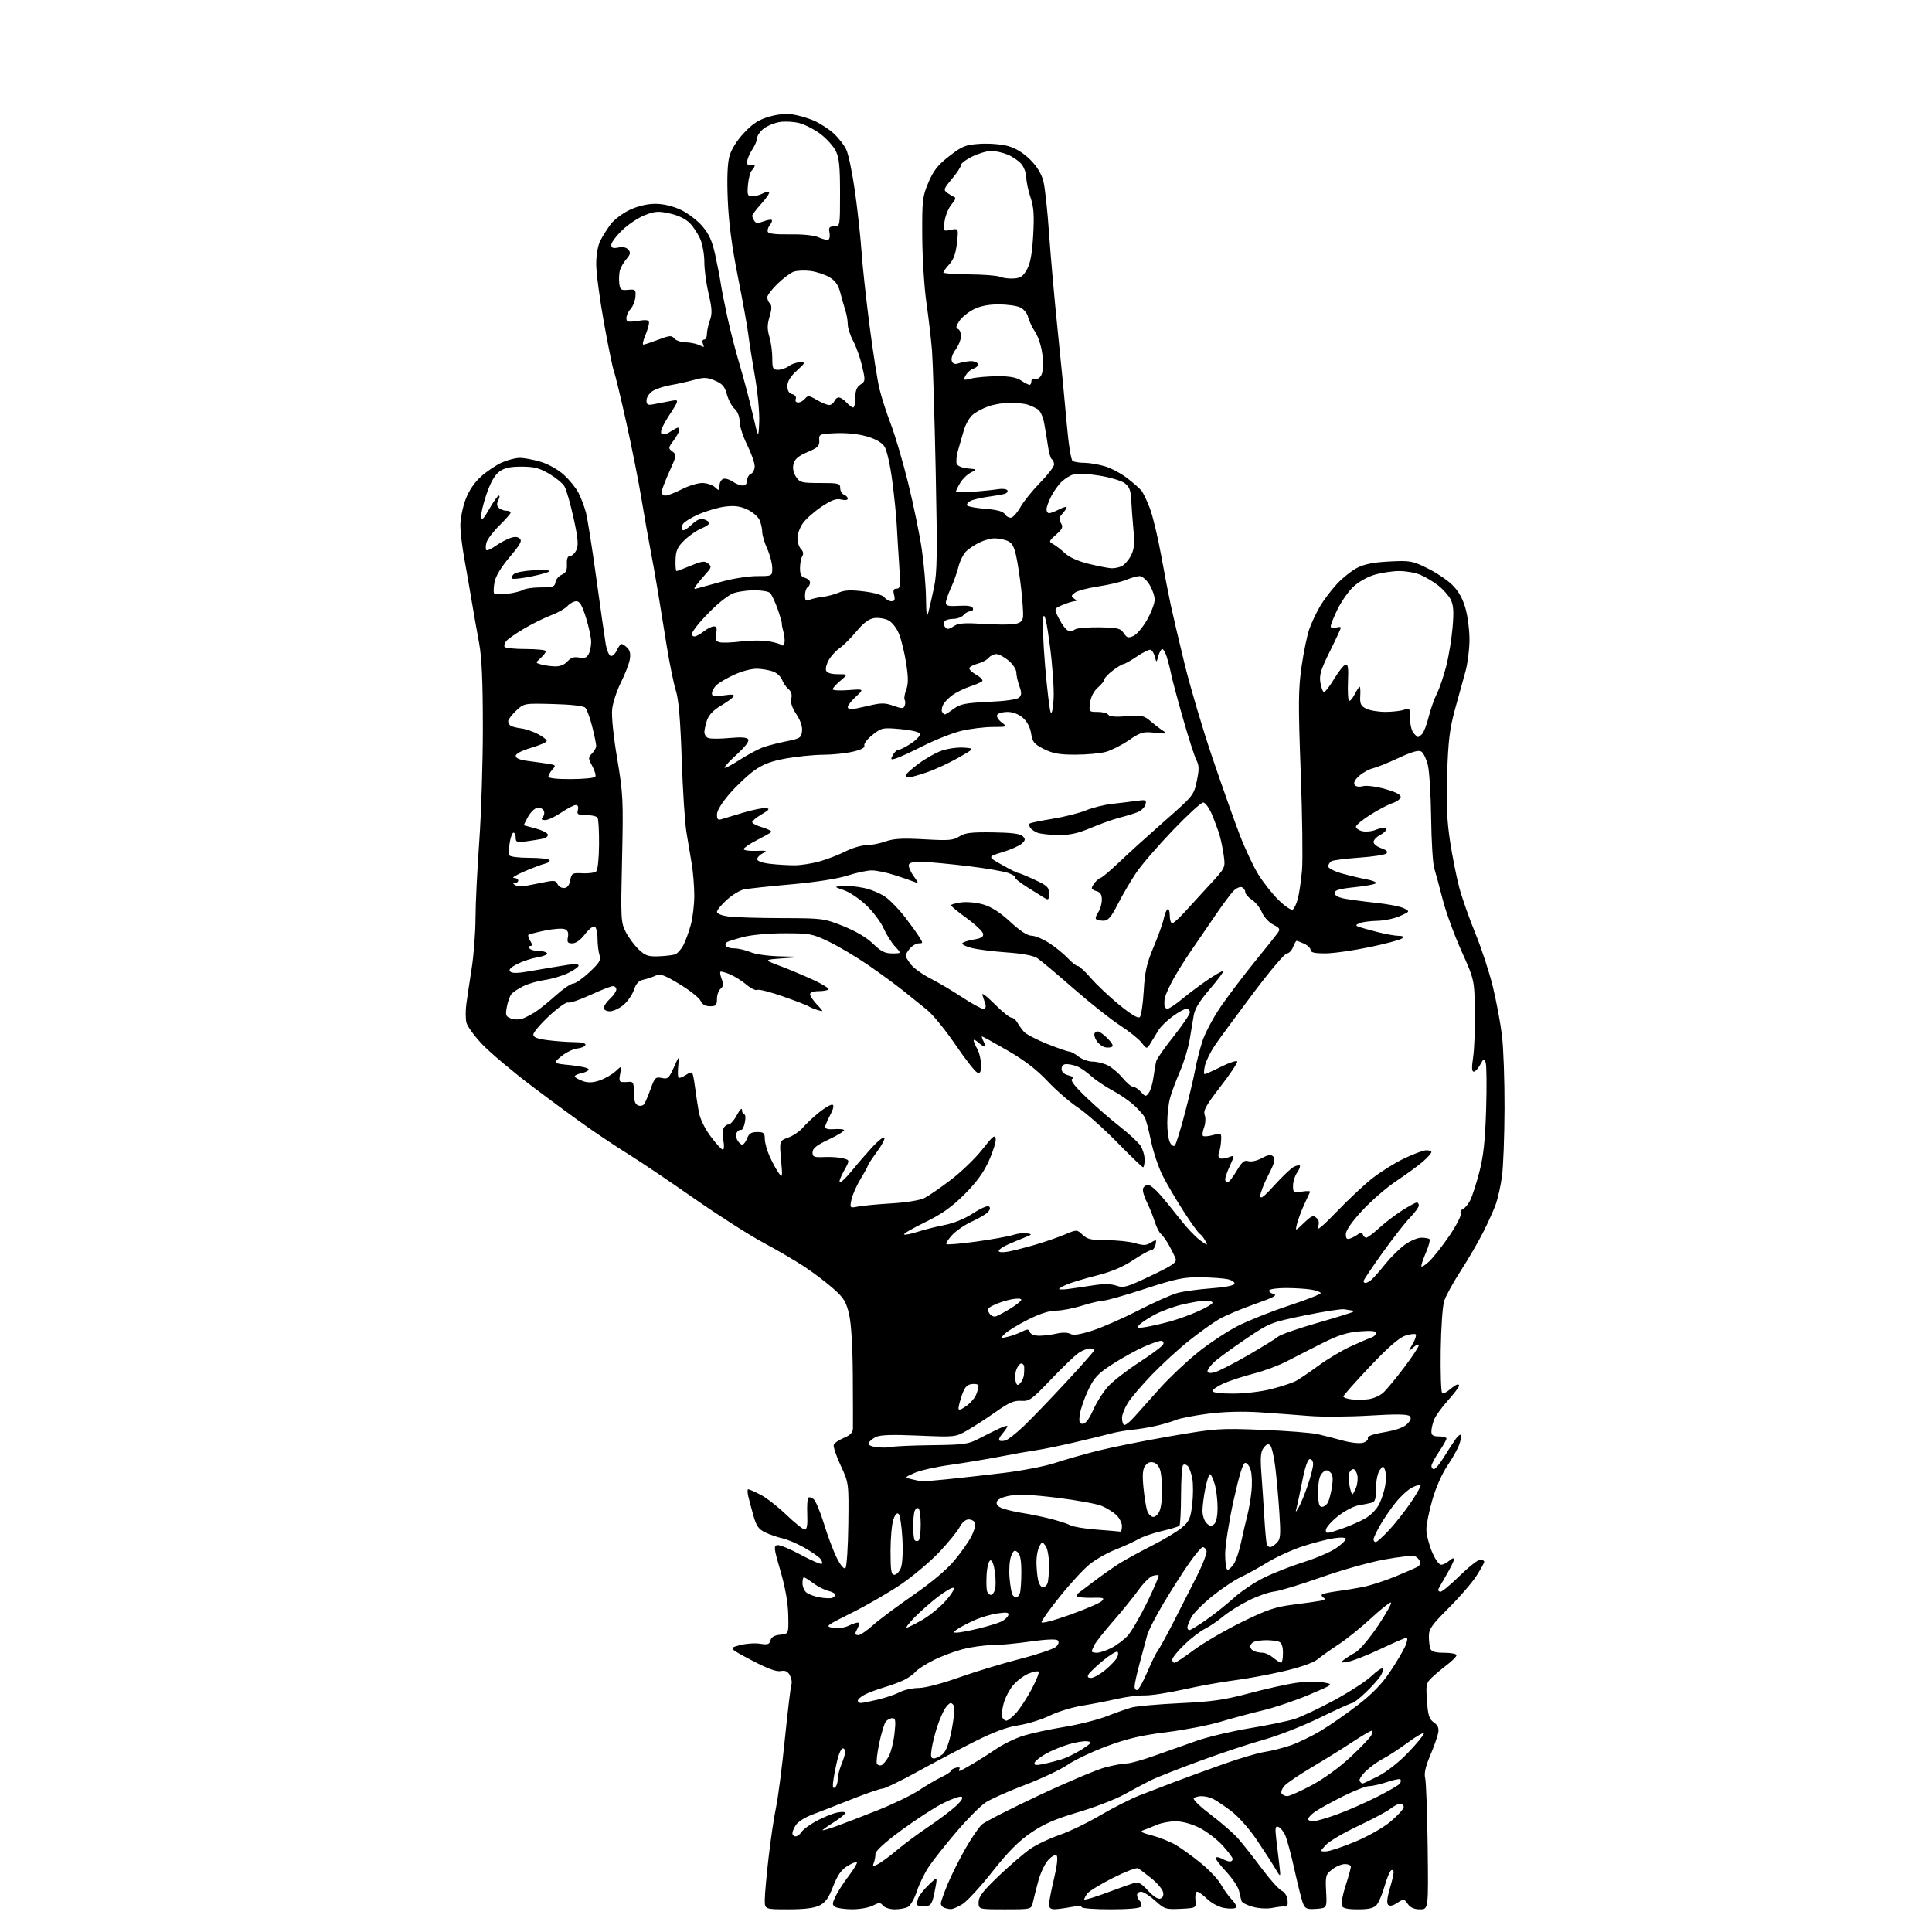 <?xml version="1.0" encoding="UTF-8" standalone="no"?>
<svg 
  version="1.1" 
  xmlns="http://www.w3.org/2000/svg" 
  xmlns:xlink="http://www.w3.org/1999/xlink" 
  xmlns:svg="http://www.w3.org/2000/svg"
  xmlns:rdf="http://www.w3.org/1999/02/22-rdf-syntax-ns#"
  xmlns:cc="http://creativecommons.org/ns#"
  xmlns:dc="http://purl.org/dc/elements/1.1/"
  viewBox="0 0 768 768"
  width="768"
  height="768"
>
<style>svg {background-color: white; }</style>"
<path stroke="none" fill="black" fill-rule="evenodd" d="M313.35,759.00C304.00,759.00 304.00,759.00 304.01,755.25C304.01,753.19 304.69,745.65 305.51,738.50C306.33,731.35 307.66,722.35 308.48,718.50C309.29,714.65 310.88,702.40 312.00,691.27C313.13,680.14 314.30,670.39 314.60,669.60C314.91,668.80 314.63,667.18 313.99,665.98C313.13,664.37 312.17,663.93 310.32,664.28C308.60,664.61 304.96,663.25 298.73,659.96C289.66,655.17 289.66,655.17 294.04,653.99C296.44,653.34 300.07,653.08 302.09,653.40C305.16,653.89 305.85,653.67 306.27,652.07C306.62,650.75 307.83,650.04 310.14,649.82C313.50,649.50 313.50,649.50 313.34,642.00C313.23,637.06 312.17,631.08 310.25,624.50C307.62,615.54 307.49,614.47 308.99,614.20C309.92,614.04 314.14,615.78 318.39,618.07C322.63,620.36 326.37,621.96 326.69,621.64C327.02,621.31 326.73,620.38 326.06,619.57C325.39,618.76 322.51,616.79 319.67,615.18C316.83,613.58 312.93,611.92 311.00,611.50C309.08,611.08 306.03,610.03 304.22,609.17C301.57,607.90 300.66,606.63 299.51,602.55C298.73,599.77 297.79,596.26 297.43,594.75C297.08,593.24 297.07,592.00 297.43,592.00C297.79,592.00 299.97,592.96 302.27,594.14C304.57,595.31 309.21,598.91 312.56,602.14C315.92,605.36 319.23,608.00 319.91,608.00C320.78,608.00 321.07,606.23 320.90,602.01C320.76,598.71 320.94,595.72 321.30,595.36C321.66,595.01 322.62,595.27 323.44,595.95C324.27,596.64 326.12,601.08 327.58,605.84C329.03,610.59 331.32,616.68 332.68,619.36C334.21,622.37 335.51,623.89 336.09,623.31C336.60,622.80 337.11,614.99 337.22,605.94C337.42,589.50 337.42,589.50 334.18,582.55C332.40,578.72 331.16,575.03 331.43,574.33C331.69,573.63 333.51,572.40 335.46,571.58C338.02,570.51 339.02,569.46 339.06,567.80C339.09,566.54 339.07,557.13 339.01,546.91C338.93,535.15 338.39,526.16 337.53,522.46C336.38,517.49 335.44,515.95 331.33,512.31C328.68,509.95 323.57,506.06 320.00,503.68C316.43,501.30 309.00,496.95 303.50,494.01C298.00,491.08 285.58,483.14 275.89,476.38C266.21,469.61 254.71,461.86 250.34,459.15C245.97,456.44 238.59,451.56 233.95,448.30C229.30,445.05 219.20,437.63 211.50,431.81C203.80,425.99 194.94,418.53 191.80,415.24C188.67,411.95 185.80,408.04 185.42,406.54C185.05,405.05 185.02,401.73 185.37,399.17C185.71,396.60 186.66,390.23 187.49,385.00C188.31,379.77 189.00,370.77 189.02,365.00C189.04,359.23 189.71,345.50 190.51,334.50C191.30,323.50 191.95,303.02 191.94,289.00C191.93,270.59 191.51,261.27 190.43,255.50C189.60,251.10 188.29,243.68 187.52,239.00C186.74,234.32 185.41,226.68 184.56,222.00C183.70,217.32 183.00,211.38 183.00,208.79C183.00,206.20 183.92,201.62 185.04,198.62C186.35,195.11 188.54,191.84 191.16,189.48C193.39,187.46 197.09,184.96 199.36,183.92C201.64,182.89 204.88,182.03 206.57,182.02C208.26,182.01 212.00,182.70 214.88,183.56C217.91,184.46 221.81,186.64 224.13,188.74C226.34,190.73 228.97,193.97 229.97,195.94C230.97,197.90 232.28,201.34 232.88,203.57C233.49,205.80 235.34,217.50 237.00,229.56C238.67,241.63 240.36,253.49 240.76,255.92C241.17,258.35 242.06,260.52 242.74,260.75C243.42,260.97 244.50,260.00 245.15,258.58C245.79,257.16 246.67,256.00 247.09,256.00C247.51,256.00 248.55,256.69 249.40,257.54C250.46,258.60 250.74,260.07 250.32,262.29C249.98,264.05 248.40,268.13 246.80,271.33C245.20,274.54 243.65,279.27 243.35,281.83C243.03,284.64 243.82,292.47 245.33,301.50C247.70,315.63 247.81,317.95 247.28,341.50C246.73,365.37 246.80,366.68 248.76,370.50C249.89,372.70 252.20,375.81 253.88,377.41C256.48,379.88 257.69,380.30 261.72,380.15C264.35,380.05 267.29,379.72 268.26,379.41C269.23,379.11 270.76,377.43 271.67,375.68C272.57,373.93 273.91,370.25 274.64,367.50C275.38,364.75 275.98,359.63 275.99,356.12C275.99,352.60 275.56,346.98 275.01,343.62C274.47,340.25 273.52,334.57 272.90,331.00C272.27,327.43 271.42,314.38 271.00,302.00C270.47,286.12 269.78,278.03 268.66,274.50C267.80,271.75 266.18,263.88 265.07,257.00C263.96,250.12 262.35,240.22 261.50,235.00C260.64,229.78 259.28,222.12 258.47,218.00C257.67,213.88 256.10,205.02 255.00,198.31C253.90,191.61 251.20,178.04 249.01,168.16C246.82,158.28 244.59,149.06 244.06,147.67C243.54,146.28 241.73,137.48 240.05,128.13C238.37,118.77 237.00,108.36 237.00,105.01C237.00,101.37 237.65,97.61 238.62,95.70C239.51,93.94 241.37,90.99 242.75,89.14C244.13,87.30 247.57,84.71 250.38,83.40C253.63,81.89 257.33,81.02 260.50,81.02C263.65,81.02 267.37,81.89 270.56,83.37C273.34,84.67 277.21,87.59 279.16,89.87C281.84,93.00 283.10,95.79 284.30,101.26C285.18,105.24 286.16,110.30 286.48,112.50C286.80,114.70 287.99,120.78 289.13,126.00C290.26,131.22 292.46,139.78 294.03,145.00C295.59,150.22 297.91,159.00 299.18,164.50C301.50,174.50 301.50,174.50 301.80,167.75C301.96,164.04 301.20,155.94 300.11,149.75C299.02,143.56 297.83,136.03 297.47,133.00C297.10,129.97 295.24,119.62 293.32,110.00C290.92,97.92 289.67,88.48 289.30,79.50C288.94,70.92 289.17,65.01 289.95,62.13C290.70,59.40 292.85,55.93 295.72,52.87C299.22,49.13 301.58,47.60 305.69,46.40C309.20,45.38 312.54,45.07 315.29,45.52C317.60,45.89 321.32,46.99 323.55,47.96C325.78,48.92 329.22,51.13 331.19,52.86C333.16,54.59 335.51,57.56 336.41,59.46C337.31,61.36 338.90,69.12 339.95,76.70C340.99,84.29 342.12,94.78 342.47,100.00C342.81,105.22 344.22,118.28 345.60,129.00C346.98,139.72 348.79,151.30 349.63,154.72C350.47,158.14 352.51,164.44 354.16,168.72C355.81,173.00 358.89,183.47 361.00,192.00C363.11,200.53 365.55,212.35 366.42,218.28C367.29,224.21 368.05,232.98 368.10,237.78C368.18,244.15 368.42,245.69 369.01,243.50C369.45,241.85 370.48,237.35 371.29,233.50C372.54,227.60 372.64,220.29 371.95,187.00C371.49,165.28 370.84,143.90 370.50,139.50C370.15,135.10 369.16,126.55 368.29,120.50C367.41,114.45 366.66,102.53 366.61,94.00C366.53,79.52 366.69,78.11 369.07,72.51C371.08,67.77 372.81,65.59 377.37,62.05C382.57,58.02 383.74,57.55 389.60,57.17C393.24,56.94 398.13,57.34 400.76,58.07C403.79,58.92 406.88,60.82 409.53,63.47C412.22,66.16 414.01,69.10 414.76,72.03C415.39,74.49 416.39,83.70 416.99,92.50C417.59,101.30 419.15,118.85 420.46,131.50C421.78,144.15 423.39,160.80 424.05,168.50C424.73,176.44 425.74,182.82 426.38,183.23C426.99,183.64 429.12,183.98 431.09,183.98C433.07,183.99 436.73,184.62 439.24,185.37C441.75,186.13 445.75,188.26 448.14,190.12C450.53,191.98 453.04,194.18 453.72,195.00C454.40,195.82 455.91,198.97 457.07,202.00C458.23,205.03 460.24,213.35 461.53,220.50C462.82,227.65 464.56,236.65 465.39,240.50C466.21,244.35 468.70,254.93 470.91,264.00C473.13,273.07 478.06,289.73 481.88,301.00C485.71,312.27 490.59,326.08 492.73,331.67C494.87,337.27 498.25,344.47 500.24,347.67C502.23,350.88 505.87,355.46 508.33,357.87C510.80,360.27 513.29,361.94 513.88,361.57C514.47,361.21 515.39,359.25 515.93,357.21C516.46,355.17 517.20,350.12 517.57,346.00C517.93,341.88 517.70,324.32 517.06,307.00C516.05,279.90 516.10,274.03 517.39,265.00C518.22,259.23 519.61,252.49 520.48,250.03C521.35,247.58 523.24,243.55 524.68,241.10C526.12,238.64 529.13,234.65 531.36,232.23C533.59,229.81 537.23,226.89 539.46,225.74C542.35,224.24 545.99,223.52 552.28,223.20C560.52,222.78 561.44,222.94 567.35,225.85C570.81,227.55 575.26,230.52 577.24,232.44C579.70,234.83 581.37,237.77 582.52,241.71C583.44,244.88 584.17,250.63 584.14,254.49C584.11,258.34 583.38,263.98 582.52,267.00C581.66,270.02 579.79,276.77 578.37,282.00C576.27,289.72 575.68,294.51 575.27,307.51C574.88,319.60 575.16,326.20 576.43,334.51C577.36,340.55 579.00,348.83 580.10,352.91C581.19,356.99 584.07,365.17 586.50,371.11C588.93,377.04 592.05,386.53 593.42,392.20C594.80,397.86 596.43,406.55 597.04,411.50C597.65,416.45 598.11,429.60 598.07,440.73C598.03,451.86 597.57,464.02 597.04,467.75C596.51,471.49 595.43,476.35 594.65,478.56C593.88,480.77 591.62,485.79 589.64,489.72C587.66,493.65 583.62,500.61 580.65,505.18C577.69,509.76 574.74,515.14 574.09,517.14C573.44,519.16 572.83,527.89 572.71,536.79C572.59,545.60 572.83,553.15 573.24,553.56C573.65,553.98 574.78,553.64 575.74,552.81C576.71,551.98 578.06,550.98 578.75,550.59C579.44,550.20 580.00,550.31 580.00,550.83C580.00,551.36 577.99,554.02 575.53,556.76C573.06,559.50 570.59,562.95 570.03,564.43C569.46,565.92 569.00,568.00 569.00,569.07C569.00,570.55 569.70,571.00 572.00,571.00C573.65,571.00 575.00,571.38 575.00,571.85C575.00,572.32 573.66,574.68 572.02,577.10C570.38,579.52 569.03,582.06 569.02,582.75C569.01,583.44 569.46,584.00 570.02,584.00C570.58,584.00 572.36,581.86 573.97,579.25C575.58,576.64 577.64,573.46 578.55,572.18C579.45,570.91 580.43,570.10 580.71,570.38C581.00,570.67 580.72,572.36 580.10,574.15C579.47,575.94 577.36,579.74 575.40,582.58C573.35,585.55 570.81,591.28 569.42,596.07C568.09,600.65 567.00,605.99 567.00,607.93C567.00,609.87 567.98,613.83 569.18,616.73C570.43,619.75 572.00,622.00 572.86,622.00C573.67,622.00 575.17,621.26 576.17,620.35C577.19,619.43 578.00,619.18 578.00,619.80C578.00,620.41 576.63,623.23 574.97,626.06C573.30,628.89 571.84,631.49 571.72,631.85C571.60,632.21 571.95,632.62 572.50,632.76C573.05,632.90 576.49,630.09 580.13,626.51C583.78,622.93 587.49,620.00 588.38,620.00C589.27,620.00 590.00,620.37 590.00,620.83C590.00,621.28 588.56,623.87 586.81,626.58C585.05,629.29 580.10,635.00 575.81,639.28C569.13,645.93 568.00,647.55 568.00,650.45C568.00,652.31 568.27,654.55 568.61,655.42C569.05,656.56 570.57,657.00 574.11,657.00C576.80,657.00 579.00,657.43 579.00,657.96C579.00,658.48 577.35,660.17 575.33,661.71C573.32,663.24 570.56,665.55 569.21,666.83C566.93,668.99 566.78,669.70 567.24,676.15C567.65,681.90 568.13,683.40 569.97,684.69C571.60,685.84 572.06,686.94 571.70,688.87C571.43,690.32 570.00,694.36 568.52,697.85C566.65,702.27 566.05,705.02 566.53,706.85C566.90,708.31 567.35,720.64 567.52,734.25C567.82,759.00 567.82,759.00 564.47,759.00C562.17,759.00 560.64,758.32 559.61,756.85C558.15,754.77 558.02,754.76 555.44,756.44C553.73,757.57 552.44,757.84 551.82,757.22C551.19,756.59 551.41,754.37 552.42,750.94C553.29,748.02 554.00,745.02 554.00,744.26C554.00,743.50 553.56,743.16 553.01,743.49C552.47,743.83 551.29,746.67 550.40,749.80C549.50,752.94 548.07,756.29 547.23,757.25C546.09,758.54 544.16,759.00 539.81,759.00C535.56,759.00 533.78,758.59 533.37,757.53C533.06,756.72 533.75,753.14 534.90,749.57C536.06,746.00 537.00,742.61 537.00,742.04C537.00,741.47 535.94,741.00 534.63,741.00C533.33,741.00 531.04,741.97 529.54,743.15C526.98,745.16 526.83,745.70 527.16,751.90C527.50,758.50 527.50,758.50 523.25,758.81C519.62,759.07 518.87,758.78 518.03,756.81C517.49,755.54 515.94,749.44 514.58,743.25C513.22,737.06 511.52,730.80 510.80,729.32C510.09,727.85 508.87,726.44 508.10,726.19C506.96,725.82 506.82,726.74 507.34,731.12C507.70,734.08 508.26,738.75 508.58,741.50C509.15,746.50 509.15,746.50 506.78,742.50C505.47,740.30 502.11,735.12 499.31,731.00C496.49,726.84 492.05,721.89 489.36,719.88C486.69,717.89 483.52,715.75 482.32,715.13C481.11,714.51 479.00,714.00 477.62,714.00C476.25,714.00 474.86,714.42 474.54,714.93C474.23,715.44 477.30,718.37 481.37,721.43C485.44,724.50 490.29,728.72 492.14,730.82C493.99,732.91 498.20,738.25 501.50,742.67C504.80,747.10 508.40,751.12 509.50,751.61C510.66,752.13 511.64,753.68 511.82,755.31C512.04,757.21 511.72,758.05 510.82,757.89C510.10,757.77 507.88,758.00 505.91,758.41C503.83,758.85 500.54,758.68 498.11,758.03C495.79,757.41 493.73,756.36 493.53,755.70C493.33,755.04 492.89,753.22 492.54,751.66C492.20,750.10 489.84,746.61 487.31,743.90C484.77,741.19 482.95,738.71 483.26,738.40C483.57,738.09 484.74,738.32 485.85,738.92C486.96,739.51 488.35,740.00 488.93,740.00C489.52,740.00 490.00,739.54 490.00,738.98C490.00,738.42 488.16,735.96 485.92,733.53C483.67,731.09 479.53,727.95 476.72,726.55C473.64,725.01 469.91,724.00 467.34,724.00C464.99,724.00 461.59,724.64 459.78,725.43C457.98,726.21 455.60,727.16 454.50,727.53C452.97,728.05 453.78,728.54 457.98,729.64C460.99,730.43 465.26,732.15 467.48,733.46C469.69,734.77 474.17,738.02 477.42,740.67C480.68,743.33 484.21,747.08 485.27,749.00C486.32,750.92 488.30,753.69 489.67,755.14C491.23,756.79 491.77,758.03 491.10,758.44C490.51,758.80 488.41,758.79 486.42,758.42C484.43,758.05 481.48,756.45 479.87,754.87C478.25,753.29 476.47,752.00 475.90,752.00C475.34,752.00 475.01,753.46 475.19,755.25C475.50,758.50 475.50,758.50 469.30,758.80C463.43,759.08 462.90,758.91 459.18,755.55C457.02,753.60 454.52,752.00 453.63,752.00C452.73,752.00 452.00,752.59 452.00,753.30C452.00,754.02 452.50,755.10 453.11,755.71C453.72,756.32 453.92,757.31 453.55,757.91C453.13,758.59 448.60,759.00 441.44,759.00C435.15,759.00 430.00,758.61 430.00,758.13C430.00,757.65 428.11,757.63 425.75,758.09C423.41,758.54 420.49,758.93 419.25,758.96C417.68,758.99 417.00,758.42 417.00,757.06C417.00,756.00 417.89,751.40 418.98,746.84C420.16,741.88 420.59,738.19 420.05,737.65C419.51,737.11 418.16,737.80 416.70,739.38C415.36,740.83 413.57,744.60 412.73,747.76C411.88,750.91 410.91,754.74 410.58,756.25C409.96,759.00 409.96,759.00 399.48,759.00C389.00,759.00 389.00,759.00 389.00,756.19C389.00,753.97 390.71,751.74 397.03,745.71C401.45,741.50 407.09,736.66 409.56,734.96C412.04,733.25 417.20,730.79 421.03,729.49C424.86,728.19 432.15,724.68 437.25,721.69C442.34,718.69 449.43,715.10 453.00,713.69C456.57,712.29 463.10,709.78 467.50,708.12C471.90,706.46 480.56,703.30 486.74,701.11C492.93,698.92 500.13,696.81 502.74,696.42C505.36,696.03 509.97,694.86 512.99,693.83C516.01,692.79 521.41,690.19 524.99,688.04C528.57,685.90 535.19,681.30 539.71,677.82C545.48,673.37 549.31,669.43 552.61,664.50C555.19,660.65 557.92,656.04 558.67,654.25C559.42,652.46 559.63,651.00 559.15,651.00C558.66,651.00 554.00,653.02 548.77,655.50C543.55,657.97 537.76,660.25 535.89,660.57C532.95,661.07 532.72,660.97 534.18,659.82C535.10,659.09 537.19,657.76 538.82,656.86C540.49,655.93 544.47,651.20 547.88,646.11C551.22,641.10 553.47,637.00 552.88,637.00C552.28,637.00 548.67,639.90 544.84,643.44C541.01,646.99 535.32,651.56 532.19,653.62C529.06,655.67 525.28,658.35 523.79,659.58C522.09,660.97 517.04,662.75 510.29,664.33C504.35,665.72 495.45,667.36 490.50,667.98C485.55,668.61 476.55,670.23 470.50,671.59C464.45,672.95 457.48,674.01 455.00,673.95C452.52,673.89 447.57,674.52 444.00,675.34C440.43,676.17 434.22,677.37 430.22,678.02C426.21,678.66 420.36,680.46 417.22,682.01C414.07,683.56 408.54,685.28 404.92,685.82C400.31,686.52 395.06,688.46 387.42,692.30C381.41,695.31 371.10,700.75 364.50,704.39C357.90,708.02 351.76,711.00 350.85,711.00C349.94,711.00 344.32,712.94 338.35,715.31C332.38,717.69 325.36,720.42 322.75,721.40C320.13,722.37 317.32,724.13 316.50,725.31C315.67,726.48 315.00,728.02 315.00,728.72C315.00,729.43 315.57,730.00 316.26,730.00C316.95,730.00 318.02,729.21 318.62,728.23C319.23,727.26 321.92,725.29 324.61,723.84C327.30,722.40 330.96,720.91 332.75,720.53C334.54,720.15 336.00,720.21 336.00,720.67C336.00,721.13 333.97,722.78 331.50,724.34C329.02,725.90 327.00,727.34 327.00,727.54C327.00,727.73 329.36,727.05 332.25,726.02C335.14,724.99 342.57,722.13 348.76,719.66C354.95,717.20 362.40,713.60 365.31,711.67C368.22,709.74 372.27,707.36 374.30,706.39C376.34,705.42 378.00,704.32 378.00,703.93C378.00,703.55 378.90,703.00 380.00,702.71C381.10,702.42 381.75,702.59 381.44,703.09C381.13,703.59 381.11,704.00 381.40,704.00C381.68,704.00 384.07,702.72 386.71,701.15C389.34,699.59 393.68,696.83 396.34,695.02C399.01,693.21 403.74,690.94 406.86,689.97C409.98,689.00 417.25,687.43 423.01,686.49C428.78,685.55 436.41,683.63 439.96,682.23C443.51,680.84 448.01,679.26 449.96,678.73C451.91,678.21 460.48,677.45 469.00,677.05C481.74,676.46 486.64,675.76 496.50,673.13C503.10,671.37 511.47,669.50 515.09,668.99C518.72,668.47 523.62,668.38 525.97,668.78C530.26,669.51 530.26,669.51 520.30,673.73C514.82,676.04 506.55,678.83 501.92,679.92C497.29,681.02 489.75,683.04 485.16,684.43C480.58,685.81 470.90,687.68 463.66,688.58C453.59,689.83 448.03,691.14 440.00,694.13C434.23,696.28 427.20,699.61 424.39,701.54C421.58,703.47 413.93,707.08 407.39,709.56C400.85,712.04 393.82,715.18 391.77,716.53C389.73,717.89 384.55,723.09 380.27,728.10C376.00,733.11 371.08,739.30 369.35,741.86C367.62,744.41 365.43,748.88 364.48,751.78C363.53,754.69 361.93,757.50 360.94,758.03C359.95,758.56 357.58,759.00 355.69,759.00C353.79,759.00 351.69,758.34 351.02,757.53C349.94,756.23 349.46,756.23 346.95,757.53C345.38,758.34 341.71,758.99 338.80,758.98C335.88,758.98 332.84,758.55 332.04,758.04C330.76,757.24 330.77,756.70 332.15,753.81C333.02,751.99 335.40,748.32 337.43,745.65C339.47,742.99 340.90,740.57 340.62,740.29C340.34,740.00 338.62,740.69 336.80,741.82C334.39,743.32 332.88,745.50 331.18,749.90C329.43,754.46 328.12,756.29 325.78,757.46C323.66,758.52 319.76,759.00 313.35,759.00zM377.88,758.92C377.12,758.88 375.94,758.62 375.25,758.34C374.56,758.06 374.00,757.31 374.00,756.67C374.00,756.02 375.21,752.58 376.70,749.00C378.18,745.42 381.37,739.06 383.77,734.85C386.18,730.65 389.13,726.33 390.32,725.26C391.52,724.19 401.73,718.98 413.00,713.69C424.27,708.39 436.18,703.38 439.46,702.53C442.74,701.69 446.56,700.99 447.96,700.99C449.36,700.98 454.32,699.59 459.00,697.90C463.68,696.22 471.21,693.55 475.74,691.98C480.27,690.40 489.72,688.17 496.74,687.01C503.76,685.85 511.75,684.20 514.50,683.35C517.25,682.49 524.45,679.10 530.50,675.81C536.55,672.52 543.18,668.21 545.23,666.23C547.28,664.25 549.26,662.92 549.62,663.28C549.98,663.64 549.57,665.01 548.71,666.33C547.84,667.64 545.20,670.58 542.82,672.85C540.44,675.12 538.06,676.98 537.53,676.99C537.00,677.00 531.15,679.64 524.53,682.88C517.91,686.11 508.00,690.00 502.50,691.53C497.00,693.05 485.52,696.86 477.00,699.99C468.48,703.12 459.70,706.58 457.50,707.67C455.30,708.77 450.57,711.29 447.00,713.27C443.43,715.25 435.12,718.46 428.54,720.40C419.42,723.10 414.97,725.04 409.81,728.56C404.90,731.91 400.69,736.16 394.46,744.05C389.74,750.02 384.39,755.83 382.57,756.95C380.75,758.08 378.64,758.96 377.88,758.92zM367.81,757.81C366.37,757.98 364.97,757.75 364.71,757.31C364.45,756.86 364.59,755.60 365.02,754.50C365.45,753.40 367.36,751.00 369.28,749.17C372.75,745.85 372.75,745.85 371.59,751.67C370.56,756.86 370.14,757.53 367.81,757.81zM439.75,752.47C444.56,750.68 449.51,748.92 450.74,748.55C452.51,748.01 453.70,748.66 456.38,751.58C458.54,753.94 460.35,755.08 461.32,754.71C462.30,754.33 462.65,753.37 462.30,752.02C461.99,750.87 459.89,748.44 457.62,746.62C455.36,744.80 453.00,743.02 452.38,742.68C451.76,742.33 447.26,744.06 442.38,746.52C437.50,748.99 432.94,751.77 432.25,752.69C431.56,753.62 431.00,754.68 431.00,755.05C431.00,755.42 434.94,754.26 439.75,752.47zM349.10,740.98C350.42,740.29 353.80,737.79 356.60,735.41C359.41,733.04 365.03,728.87 369.10,726.15C373.17,723.42 378.07,719.72 380.00,717.93C382.32,715.76 383.05,714.52 382.17,714.22C381.44,713.98 378.07,715.19 374.67,716.92C371.28,718.64 363.89,723.45 358.25,727.60C351.69,732.43 348.00,735.81 348.00,736.99C348.00,738.01 347.71,739.60 347.35,740.53C346.77,742.04 346.97,742.09 349.10,740.98zM527.08,735.97C528.41,735.95 533.60,734.23 538.62,732.14C543.96,729.92 549.85,726.56 552.87,724.02C555.69,721.64 558.00,719.08 558.00,718.34C558.00,717.60 557.39,717.00 556.63,717.00C555.88,717.00 554.12,717.91 552.71,719.01C551.30,720.12 545.50,723.21 539.83,725.88C534.15,728.55 528.41,731.92 527.08,733.37C524.65,736.00 524.65,736.00 527.08,735.97zM521.94,724.00C523.01,724.00 527.17,722.82 531.19,721.37C535.21,719.93 542.40,716.79 547.17,714.40C551.94,712.01 556.15,709.56 556.52,708.96C556.90,708.36 556.95,707.62 556.65,707.32C556.35,707.02 553.98,707.50 551.38,708.39C548.77,709.27 545.59,710.00 544.30,710.00C543.01,710.00 538.25,711.86 533.73,714.12C529.20,716.39 524.26,719.12 522.75,720.19C521.24,721.26 520.00,722.56 520.00,723.07C520.00,723.58 520.87,724.00 521.94,724.00zM511.69,714.00C512.56,714.00 516.87,712.09 521.28,709.75C526.00,707.25 532.33,702.67 536.68,698.62C540.75,694.83 544.52,690.90 545.07,689.87C545.62,688.84 545.70,688.00 545.24,688.00C544.78,688.00 541.28,690.07 537.45,692.59C533.63,695.12 526.44,699.58 521.47,702.52C516.50,705.46 511.62,708.76 510.62,709.87C509.62,710.97 509.10,712.35 509.46,712.94C509.82,713.52 510.83,714.00 511.69,714.00zM331.85,710.59C332.48,710.20 333.00,708.77 333.00,707.41C333.00,706.05 333.68,703.32 334.50,701.35C335.32,699.37 336.00,697.14 336.00,696.38C336.00,695.62 335.57,695.00 335.04,695.00C334.51,695.00 333.63,696.69 333.08,698.75C332.53,700.81 331.77,704.48 331.39,706.90C330.88,710.11 331.01,711.11 331.85,710.59zM541.59,709.00C541.85,709.00 544.63,707.70 547.78,706.11C551.16,704.39 556.06,700.55 559.75,696.69C563.19,693.11 566.00,689.69 566.00,689.09C566.00,688.49 563.19,690.08 559.75,692.61C556.31,695.14 551.90,698.03 549.94,699.03C547.97,700.03 544.90,702.22 543.11,703.90C541.32,705.57 540.13,707.41 540.48,707.97C540.83,708.54 541.33,709.00 541.59,709.00zM350.33,701.72C350.96,701.51 352.24,700.03 353.17,698.42C354.10,696.81 355.18,692.69 355.56,689.25C356.14,684.04 356.01,683.00 354.75,683.00C353.92,683.00 352.75,683.60 352.15,684.32C351.54,685.05 350.36,688.92 349.52,692.91C348.68,696.91 348.26,700.61 348.59,701.14C348.91,701.67 349.70,701.93 350.33,701.72zM414.17,701.34C416.00,700.99 419.30,700.17 421.50,699.52C423.70,698.87 427.52,697.04 430.00,695.44C433.96,692.89 434.23,692.50 432.25,692.20C431.01,692.01 427.63,692.56 424.75,693.42C421.86,694.28 417.73,696.00 415.58,697.24C413.42,698.48 411.47,700.06 411.25,700.74C410.95,701.64 411.75,701.81 414.17,701.34zM371.26,699.00C372.10,699.00 373.68,698.21 374.79,697.25C376.12,696.08 377.30,692.87 378.32,687.62C379.15,683.29 379.60,679.13 379.31,678.37C379.02,677.62 378.39,677.00 377.92,677.00C377.44,677.00 376.40,678.01 375.61,679.25C374.83,680.49 373.47,683.64 372.60,686.25C371.73,688.86 370.74,692.80 370.38,695.00C369.87,698.19 370.05,699.00 371.26,699.00zM400.02,684.00C400.62,684.00 402.35,682.64 403.87,680.99C405.38,679.33 408.16,675.08 410.05,671.56C411.93,668.03 413.19,664.86 412.85,664.51C412.50,664.17 410.68,664.52 408.81,665.31C406.94,666.09 404.20,668.16 402.73,669.91C401.26,671.66 399.56,674.92 398.96,677.15C398.36,679.38 398.11,681.84 398.40,682.60C398.70,683.37 399.43,684.00 400.02,684.00zM342.25,676.96C342.94,676.94 345.99,676.33 349.02,675.61C352.06,674.88 355.98,673.55 357.72,672.64C359.47,671.74 362.84,671.00 365.20,671.00C367.69,670.99 374.35,669.26 381.00,666.89C387.32,664.64 398.30,661.30 405.39,659.47C412.48,657.65 418.98,655.45 419.85,654.58C420.84,653.59 421.07,652.67 420.46,652.07C419.85,651.47 415.80,651.64 409.50,652.54C404.00,653.32 397.09,653.97 394.14,653.98C391.20,653.99 386.06,654.71 382.72,655.57C379.39,656.44 374.12,658.42 371.02,659.99C367.92,661.56 364.77,663.58 364.01,664.48C363.26,665.39 361.32,666.82 359.69,667.66C358.07,668.50 354.44,669.87 351.62,670.70C348.80,671.53 345.26,672.85 343.75,673.63C342.24,674.41 341.00,675.49 341.00,676.03C341.00,676.56 341.56,676.98 342.25,676.96zM452.09,671.80C452.69,671.60 454.51,668.33 456.13,664.52C457.76,660.72 459.56,657.03 460.14,656.33C460.73,655.63 463.46,650.65 466.23,645.28C468.99,639.90 473.26,631.53 475.71,626.67C478.15,621.82 479.91,617.21 479.61,616.42C479.31,615.64 478.64,615.00 478.12,615.00C477.60,615.00 475.20,617.81 472.79,621.25C470.37,624.69 465.79,631.85 462.61,637.17C459.43,642.48 456.44,648.33 455.98,650.17C455.51,652.00 454.21,656.88 453.08,661.00C451.96,665.12 451.03,669.33 451.02,670.33C451.01,671.34 451.49,672.00 452.09,671.80zM433.72,667.00C434.72,667.00 437.22,665.61 439.28,663.92C441.33,662.23 443.46,660.01 444.01,658.98C444.56,657.96 444.63,656.89 444.18,656.61C443.72,656.33 441.13,657.92 438.42,660.15C435.72,662.38 433.14,664.84 432.70,665.60C432.14,666.58 432.45,667.00 433.72,667.00zM466.86,661.00C467.34,661.00 470.83,658.69 474.61,655.88C478.40,653.06 486.90,648.10 493.50,644.86C503.58,639.91 506.86,638.79 514.00,637.88C518.67,637.29 523.60,636.59 524.95,636.33C526.69,636.00 527.02,635.63 526.09,635.06C525.37,634.61 525.17,634.01 525.64,633.72C526.11,633.43 528.75,632.90 531.50,632.53C534.25,632.17 538.83,631.42 541.69,630.87C544.54,630.33 550.39,628.44 554.69,626.67C558.98,624.91 563.04,623.12 563.71,622.70C564.37,622.28 564.67,621.31 564.38,620.55C564.09,619.78 563.17,618.90 562.35,618.58C561.52,618.26 556.04,618.88 550.17,619.95C544.30,621.03 532.98,624.22 525.00,627.06C517.02,629.89 508.70,632.41 506.50,632.66C504.30,632.91 499.65,634.55 496.17,636.31C492.69,638.06 488.19,640.90 486.17,642.60C484.15,644.31 480.93,646.50 479.00,647.46C477.07,648.43 473.36,651.29 470.75,653.82C468.14,656.35 466.00,659.00 466.00,659.71C466.00,660.42 466.39,661.00 466.86,661.00zM509.25,660.97C509.66,660.99 510.00,659.25 510.00,657.11C510.00,654.48 509.49,653.02 508.42,652.61C507.55,652.27 505.34,652.00 503.50,652.00C501.66,652.00 499.45,652.27 498.58,652.61C497.71,652.94 497.00,653.79 497.00,654.50C497.00,655.21 497.71,656.06 498.58,656.39C499.45,656.73 500.98,657.00 501.97,657.00C502.97,657.00 504.84,657.89 506.14,658.97C507.44,660.05 508.84,660.95 509.25,660.97zM436.04,657.00C437.16,657.00 439.75,656.14 441.79,655.09C443.83,654.04 446.70,651.90 448.17,650.34C449.64,648.78 453.13,642.81 455.93,637.09C458.72,631.36 460.81,626.48 460.58,626.24C460.34,626.01 459.24,626.11 458.13,626.46C457.03,626.81 454.51,629.33 452.55,632.07C450.58,634.80 446.13,640.31 442.64,644.30C439.15,648.30 435.78,652.54 435.15,653.72C434.52,654.90 434.00,656.12 434.00,656.43C434.00,656.75 434.92,657.00 436.04,657.00zM341.29,650.00C341.99,650.00 344.58,648.21 347.04,646.02C349.49,643.83 356.68,638.47 363.00,634.10C370.19,629.14 376.31,624.00 379.34,620.37C382.00,617.18 385.07,612.82 386.16,610.69C387.25,608.55 387.90,606.17 387.60,605.40C387.31,604.63 386.16,604.00 385.06,604.00C383.84,604.00 382.44,605.18 381.49,607.02C380.63,608.68 377.00,613.15 373.41,616.94C369.83,620.74 362.98,626.51 358.20,629.77C353.41,633.02 344.61,638.12 338.64,641.09C328.19,646.30 327.91,646.52 331.14,647.06C333.03,647.37 335.68,647.04 337.20,646.31C338.69,645.59 340.39,645.00 340.99,645.00C341.75,645.00 341.76,645.57 341.04,646.93C340.47,648.00 340.00,649.12 340.00,649.43C340.00,649.75 340.58,650.00 341.29,650.00zM380.36,649.00C381.36,649.00 385.17,648.28 388.84,647.40C392.50,646.52 396.59,645.28 397.92,644.65C399.25,644.02 400.55,642.87 400.80,642.10C401.18,640.97 400.36,640.82 396.62,641.33C394.06,641.68 389.83,642.93 387.23,644.11C384.63,645.29 381.61,646.88 380.53,647.63C378.71,648.89 378.70,649.00 380.36,649.00zM472.83,648.00C473.29,648.00 476.33,646.14 479.58,643.86C482.84,641.59 487.78,637.65 490.56,635.11C493.34,632.58 498.74,628.97 502.56,627.09C506.38,625.22 513.48,622.44 518.34,620.92C523.20,619.39 528.94,616.93 531.09,615.44C533.24,613.95 535.00,612.29 535.00,611.75C535.00,611.15 533.15,611.04 530.25,611.47C527.64,611.86 522.03,613.31 517.79,614.70C513.55,616.10 507.25,618.97 503.79,621.09C500.33,623.21 495.50,625.88 493.05,627.02C490.60,628.17 485.54,631.57 481.80,634.59C478.07,637.61 474.33,641.39 473.51,642.99C472.68,644.59 472.00,646.37 472.00,646.95C472.00,647.53 472.38,648.00 472.83,648.00zM360.43,647.00C360.88,647.00 363.66,645.63 366.59,643.95C369.52,642.27 373.77,638.80 376.03,636.22C378.30,633.65 379.65,631.38 379.04,631.18C378.43,630.98 375.58,632.63 372.72,634.84C369.85,637.06 365.72,640.71 363.55,642.94C361.37,645.17 359.97,647.00 360.43,647.00zM425.25,641.92C431.44,639.71 437.15,637.25 437.95,636.46C439.21,635.21 438.72,635.04 434.17,635.14C431.29,635.21 428.65,634.98 428.30,634.63C427.95,634.28 427.85,633.88 428.08,633.73C428.31,633.58 431.20,631.40 434.50,628.88C437.80,626.36 442.50,623.05 444.93,621.52C447.37,619.99 453.22,616.79 457.93,614.40C462.65,612.02 468.00,608.79 469.83,607.24C472.74,604.78 473.27,603.59 473.92,598.04C474.33,594.54 474.35,589.91 473.96,587.76C473.56,585.60 472.74,583.34 472.14,582.74C471.53,582.13 470.69,581.98 470.27,582.40C469.85,582.82 469.49,588.28 469.48,594.52C469.46,600.77 469.17,606.16 468.83,606.50C468.48,606.85 465.35,607.80 461.86,608.61C458.37,609.42 454.16,610.88 452.51,611.84C450.85,612.81 446.80,614.66 443.50,615.96C440.20,617.26 435.56,619.88 433.19,621.78C430.81,623.68 425.52,629.40 421.44,634.48C417.35,639.57 414.00,644.23 414.00,644.83C414.00,645.47 418.79,644.23 425.25,641.92zM330.75,635.21C331.44,634.98 332.00,634.39 332.00,633.91C332.00,633.43 330.76,632.75 329.25,632.39C327.74,632.03 325.07,630.67 323.32,629.37C321.57,628.07 319.88,627.00 319.57,627.00C319.26,627.00 319.00,628.07 319.00,629.38C319.00,630.69 319.70,632.33 320.55,633.04C321.41,633.75 323.77,634.62 325.80,634.98C327.84,635.34 330.06,635.44 330.75,635.21zM403.95,635.00C404.41,635.00 405.06,634.29 405.39,633.42C405.73,632.55 406.00,628.78 406.00,625.04C406.00,620.25 405.56,617.88 404.52,617.01C403.28,615.99 402.85,616.26 401.92,618.64C401.31,620.21 401.03,624.06 401.30,627.18C401.58,630.31 402.10,633.34 402.46,633.93C402.82,634.52 403.49,635.00 403.95,635.00zM393.90,634.00C394.43,634.00 395.16,633.07 395.52,631.94C395.88,630.81 395.86,627.64 395.49,624.89C395.06,621.82 394.36,620.05 393.65,620.28C393.02,620.49 392.36,623.04 392.19,625.96C392.02,628.88 392.12,631.88 392.41,632.63C392.70,633.38 393.37,634.00 393.90,634.00zM414.52,631.00C415.22,631.00 416.06,630.29 416.39,629.42C416.73,628.55 417.00,625.26 417.00,622.11C417.00,618.84 416.41,615.58 415.63,614.51C414.31,612.70 414.23,612.71 413.13,614.75C412.51,615.92 412.00,618.64 412.00,620.81C412.00,622.98 412.28,626.16 412.62,627.88C412.97,629.59 413.82,631.00 414.52,631.00zM355.52,626.00C356.36,626.00 357.53,624.76 358.12,623.25C358.75,621.65 359.00,616.81 358.72,611.67C358.46,606.82 357.79,602.39 357.25,601.85C356.58,601.18 355.87,601.93 355.12,604.07C354.51,605.85 354.00,611.51 354.00,616.65C354.00,624.36 354.27,626.00 355.52,626.00zM487.98,624.00C488.51,624.00 489.65,622.94 490.50,621.64C491.35,620.34 492.65,616.41 493.40,612.89C494.14,609.38 495.23,604.70 495.81,602.50C496.39,600.30 497.14,596.02 497.47,593.00C497.80,589.98 497.68,586.15 497.21,584.50C496.74,582.85 495.75,581.50 495.02,581.50C494.10,581.50 492.62,586.28 490.36,596.50C488.54,604.75 487.04,614.31 487.02,617.75C487.01,621.19 487.44,624.00 487.98,624.00zM504.90,615.00C505.43,615.00 506.62,614.24 507.55,613.31C509.03,611.83 509.16,610.24 508.55,601.06C508.17,595.25 507.44,587.15 506.93,583.05C506.42,578.95 505.52,575.13 504.93,574.55C504.18,573.81 503.41,574.10 502.35,575.50C501.15,577.07 500.95,579.21 501.41,585.50C501.74,589.90 502.26,597.77 502.58,603.00C502.89,608.23 503.33,613.06 503.54,613.75C503.76,614.44 504.37,615.00 504.90,615.00zM365.14,612.41C365.61,612.12 366.00,609.24 366.00,606.00C366.00,602.76 365.60,599.87 365.10,599.56C364.61,599.26 363.94,599.72 363.60,600.59C363.27,601.45 363.00,604.30 363.00,606.92C363.00,609.53 363.29,611.95 363.64,612.31C363.99,612.66 364.67,612.71 365.14,612.41zM546.86,613.00C547.34,613.00 549.72,610.86 552.16,608.25C554.60,605.64 558.53,600.65 560.89,597.17C563.25,593.69 564.96,590.62 564.68,590.35C564.41,590.08 562.87,590.53 561.27,591.36C559.66,592.19 556.78,594.81 554.87,597.19C552.96,599.56 550.18,603.61 548.70,606.18C547.21,608.75 546.00,611.34 546.00,611.93C546.00,612.52 546.39,613.00 546.86,613.00zM532.75,607.91C535.91,606.84 540.30,604.95 542.50,603.72C544.95,602.35 547.22,600.02 548.35,597.70C549.37,595.63 550.44,592.16 550.73,590.01C551.01,587.86 550.94,585.29 550.55,584.30C549.89,582.59 549.78,582.60 548.43,584.44C547.62,585.54 547.00,588.65 547.00,591.62C547.00,595.77 546.63,596.97 545.25,597.35C544.29,597.61 541.92,598.09 540.00,598.41C538.07,598.73 534.38,600.69 531.80,602.75C529.21,604.81 527.07,607.26 527.05,608.18C527.00,609.73 527.47,609.71 532.75,607.91zM445.25,608.84C445.66,608.93 446.00,607.95 446.00,606.67C446.00,605.40 444.98,603.39 443.74,602.22C442.49,601.05 439.87,599.42 437.91,598.61C435.95,597.79 427.98,596.34 420.20,595.38C410.07,594.14 404.71,593.91 401.29,594.58C398.13,595.19 396.41,596.06 396.20,597.15C395.99,598.28 396.95,599.14 399.20,599.83C401.01,600.40 404.52,601.17 407.00,601.54C409.48,601.91 414.20,602.89 417.50,603.72C420.80,604.55 424.40,605.72 425.50,606.32C426.60,606.92 431.32,607.70 436.00,608.05C440.68,608.40 444.84,608.75 445.25,608.84zM482.61,605.91C483.49,605.18 484.00,602.74 484.00,599.24C484.00,596.21 483.48,591.99 482.84,589.87C482.20,587.74 481.37,586.00 480.98,586.00C480.59,586.00 479.76,588.55 479.14,591.67C478.51,594.78 478.00,598.80 478.00,600.60C478.00,602.39 478.72,604.58 479.61,605.46C480.85,606.70 481.53,606.81 482.61,605.91zM458.50,603.00C459.35,603.00 460.49,601.85 461.02,600.43C461.56,599.02 462.00,595.71 462.00,593.06C462.00,590.41 461.72,586.86 461.38,585.15C461.00,583.25 459.97,581.81 458.71,581.41C457.31,580.96 456.21,581.36 455.26,582.63C454.22,584.04 454.04,586.22 454.56,591.50C454.94,595.35 455.63,599.51 456.10,600.75C456.57,601.99 457.65,603.00 458.50,603.00zM516.36,598.98C517.16,597.59 518.76,593.67 519.91,590.26C521.06,586.85 522.00,583.15 522.00,582.03C522.00,580.91 521.42,580.00 520.71,580.00C519.89,580.00 518.81,583.02 517.77,588.25C516.87,592.79 515.85,597.62 515.51,599.00C514.89,601.50 514.89,601.50 516.36,598.98zM525.46,599.00C526.27,599.00 527.35,598.21 527.87,597.25C528.38,596.29 529.11,593.45 529.49,590.94C530.00,587.50 529.81,586.08 528.69,585.16C527.50,584.17 526.89,584.25 525.61,585.54C524.49,586.65 524.00,588.96 524.00,593.07C524.00,597.61 524.34,599.00 525.46,599.00zM537.57,594.00C537.83,594.00 538.51,592.78 539.08,591.29C539.65,589.80 539.85,587.55 539.54,586.29C539.22,585.03 538.51,584.00 537.95,584.00C537.39,584.00 536.68,584.68 536.36,585.51C536.04,586.34 536.08,588.59 536.44,590.51C536.80,592.43 537.31,594.00 537.57,594.00zM366.50,588.85C367.05,588.90 371.55,588.53 376.50,588.03C381.45,587.53 391.51,586.40 398.85,585.52C406.19,584.64 415.42,582.86 419.35,581.56C423.28,580.25 431.00,578.06 436.50,576.67C442.00,575.29 454.94,572.70 465.26,570.92C483.31,567.82 484.70,567.72 501.62,568.38C511.30,568.76 521.30,569.54 523.86,570.12C526.41,570.70 530.91,571.85 533.85,572.67C536.79,573.49 540.31,573.89 541.67,573.55C543.03,573.21 543.96,572.38 543.74,571.71C543.47,570.91 545.67,570.10 550.32,569.32C554.85,568.55 558.03,567.42 559.36,566.08C560.86,564.58 561.12,563.72 560.32,562.92C559.54,562.14 554.94,562.08 544.36,562.72C536.19,563.21 525.45,563.28 520.50,562.87C515.55,562.47 506.73,561.82 500.91,561.42C494.14,560.97 486.75,561.16 480.41,561.95C474.96,562.64 469.15,563.76 467.50,564.44C465.85,565.12 462.25,566.19 459.50,566.81C456.75,567.44 452.44,568.14 449.91,568.38C447.39,568.62 443.56,569.31 441.41,569.90C439.26,570.49 432.77,572.06 427.00,573.40C421.23,574.74 414.48,576.12 412.00,576.47C409.52,576.82 403.00,577.97 397.50,579.03C392.00,580.09 383.00,581.58 377.50,582.35C372.00,583.11 365.70,584.54 363.50,585.52C359.50,587.31 359.50,587.31 362.50,588.03C364.15,588.44 365.95,588.80 366.50,588.85zM354.50,575.18C355.60,574.89 362.80,574.58 370.50,574.48C383.11,574.33 384.95,574.08 389.00,571.95C391.48,570.64 395.21,568.79 397.29,567.82C399.64,566.73 400.82,566.52 400.39,567.28C400.01,567.95 399.02,569.29 398.19,570.26C397.36,571.22 396.94,572.28 397.26,572.60C397.59,572.92 398.71,572.91 399.76,572.58C400.81,572.24 404.12,569.62 407.12,566.74C410.13,563.86 417.51,556.19 423.54,549.69C429.57,543.20 434.65,537.46 434.83,536.94C435.02,536.42 434.34,536.00 433.33,536.01C432.32,536.01 430.31,536.80 428.85,537.76C427.38,538.73 422.43,543.47 417.83,548.30C410.12,556.40 409.18,557.07 405.93,556.86C403.13,556.67 401.05,557.56 395.95,561.17C392.40,563.67 387.32,566.97 384.65,568.51C379.81,571.30 379.81,571.30 365.15,570.68C354.48,570.22 349.84,570.38 348.08,571.27C346.75,571.95 345.48,573.03 345.27,573.69C345.03,574.42 346.33,575.03 348.69,575.29C350.78,575.52 353.40,575.47 354.50,575.18zM450.99,563.15C452.92,560.95 457.58,555.74 461.35,551.56C465.12,547.39 471.85,541.06 476.31,537.49C480.77,533.92 487.81,529.26 491.96,527.13C496.11,525.00 505.24,521.36 512.25,519.04C519.26,516.73 525.00,514.48 525.00,514.05C525.00,513.62 523.31,512.98 521.25,512.64C519.19,512.30 514.71,512.02 511.31,512.01C507.90,512.00 504.87,512.40 504.57,512.89C504.27,513.37 505.03,514.05 506.26,514.38C507.98,514.85 506.22,515.79 498.70,518.43C493.31,520.32 486.92,523.03 484.50,524.45C482.08,525.87 476.77,529.67 472.70,532.90C468.64,536.13 461.98,542.23 457.91,546.45C453.83,550.67 449.49,555.78 448.26,557.81C447.02,559.84 446.01,562.44 446.01,563.58C446.00,564.73 446.33,566.00 446.74,566.40C447.14,566.81 449.06,565.35 450.99,563.15zM430.42,566.00C431.51,566.00 432.98,564.04 434.53,560.53C435.86,557.53 438.53,553.31 440.47,551.16C442.41,549.01 448.03,544.66 452.95,541.48C457.87,538.30 462.14,535.09 462.42,534.35C462.71,533.60 462.29,533.00 461.50,533.00C460.71,533.00 457.58,534.09 454.56,535.43C451.54,536.77 445.98,539.86 442.21,542.29C436.35,546.09 434.96,547.57 432.56,552.61C431.02,555.85 429.53,560.19 429.25,562.25C428.83,565.30 429.05,566.00 430.42,566.00zM384.07,558.95C385.76,557.75 387.56,555.66 388.07,554.32C388.58,552.97 389.00,551.42 389.00,550.87C389.00,550.32 387.83,550.01 386.40,550.18C384.38,550.43 383.49,551.39 382.42,554.50C381.65,556.70 381.02,559.09 381.02,559.82C381.00,560.72 381.98,560.44 384.07,558.95zM544.00,556.21C545.92,555.96 548.56,554.80 549.85,553.63C551.14,552.46 554.85,547.98 558.10,543.69C561.34,539.39 564.00,535.38 564.00,534.78C564.00,534.18 563.02,534.55 561.83,535.60C559.67,537.50 559.67,537.50 561.53,534.28C562.56,532.51 563.11,530.78 562.76,530.43C562.42,530.08 560.54,530.33 558.58,530.97C556.15,531.78 551.73,535.63 544.52,543.26C538.73,549.38 534.00,554.72 534.00,555.13C534.00,555.54 535.46,556.05 537.25,556.27C539.04,556.49 542.08,556.47 544.00,556.21zM490.25,553.98C494.94,553.97 501.52,553.18 505.52,552.14C509.38,551.14 513.65,549.74 515.02,549.03C516.38,548.31 520.47,545.55 524.10,542.89C527.72,540.22 533.57,536.73 537.10,535.14C540.62,533.54 544.29,531.97 545.25,531.65C546.21,531.33 547.00,530.54 547.00,529.89C547.00,529.07 545.08,528.88 540.48,529.25C535.51,529.65 531.98,530.76 525.73,533.90C521.20,536.16 514.88,539.39 511.67,541.07C508.46,542.75 502.49,544.98 498.39,546.03C494.29,547.08 488.93,548.82 486.47,549.91C484.01,551.00 482.00,552.36 482.00,552.94C482.00,553.60 485.11,553.99 490.25,553.98zM405.56,549.83C406.26,549.10 406.93,547.60 407.03,546.50C407.14,545.40 407.18,543.94 407.12,543.25C407.05,542.56 406.54,542.00 405.98,542.00C405.41,542.00 404.54,543.08 404.04,544.39C403.54,545.71 403.39,547.77 403.70,548.97C404.17,550.77 404.50,550.92 405.56,549.83zM482.75,545.54C484.26,545.17 490.23,542.13 496.00,538.79C501.77,535.45 507.24,532.08 508.15,531.29C509.06,530.51 516.02,528.08 523.60,525.90C531.19,523.72 537.61,521.72 537.87,521.47C538.12,521.21 537.92,520.97 537.42,520.93C536.91,520.88 535.57,520.67 534.43,520.46C533.29,520.24 526.16,521.35 518.59,522.91C505.05,525.71 504.67,525.86 495.12,532.32C489.79,535.93 484.20,540.01 482.71,541.39C481.22,542.77 480.00,544.42 480.00,545.06C480.00,545.82 480.94,545.98 482.75,545.54zM400.50,531.42C402.15,531.04 404.69,530.12 406.15,529.38C408.42,528.24 408.89,528.27 409.37,529.52C409.71,530.42 411.23,530.99 413.22,530.98C415.02,530.96 418.13,530.57 420.12,530.11C422.27,529.61 424.43,529.66 425.45,530.23C426.67,530.91 429.28,530.52 434.32,528.90C438.26,527.63 446.46,524.03 452.56,520.88C458.66,517.74 465.64,514.63 468.07,513.97C470.51,513.32 476.51,512.49 481.42,512.14C486.77,511.76 490.49,511.04 490.72,510.34C490.93,509.70 489.73,508.88 488.05,508.51C486.37,508.14 481.51,507.80 477.25,507.74C470.58,507.66 467.50,508.30 455.15,512.32C447.26,514.90 439.84,517.01 438.65,517.01C437.47,517.02 433.65,517.92 430.16,519.01C426.67,520.11 422.00,521.00 419.78,521.00C417.13,521.00 413.28,522.24 408.62,524.59C404.70,526.56 400.60,529.07 399.50,530.15C397.50,532.12 397.51,532.12 400.50,531.42zM455.56,527.50C457.73,527.13 461.98,526.16 465.00,525.34C468.02,524.51 473.09,522.69 476.25,521.28C479.41,519.88 482.00,518.34 482.00,517.86C482.00,517.39 480.76,517.01 479.25,517.01C477.74,517.02 473.61,517.71 470.09,518.54C466.56,519.37 461.49,521.24 458.82,522.69C456.15,524.15 453.44,525.97 452.79,526.75C451.80,527.94 452.24,528.06 455.56,527.50zM395.93,523.26C396.79,522.96 399.41,521.54 401.75,520.11C404.08,518.67 406.00,517.11 406.00,516.64C406.00,516.16 404.31,516.09 402.25,516.47C400.19,516.85 397.06,517.84 395.30,518.67C392.56,519.96 392.26,520.45 393.23,521.99C393.87,523.02 395.04,523.57 395.93,523.26zM424.75,512.38C426.81,512.11 431.24,511.46 434.59,510.94C438.76,510.30 441.68,510.34 443.82,511.09C446.64,512.07 447.98,511.69 457.47,507.15C466.29,502.94 467.88,501.84 467.31,500.31C466.94,499.32 465.77,496.94 464.71,495.03C463.66,493.13 462.21,491.10 461.51,490.53C460.80,489.97 459.66,487.70 458.98,485.50C458.29,483.30 456.86,479.77 455.79,477.65C454.73,475.54 454.10,473.17 454.40,472.40C454.69,471.63 455.57,471.00 456.35,471.00C457.13,471.00 459.28,472.74 461.13,474.87C462.99,476.99 466.61,481.44 469.19,484.75C471.77,488.07 475.31,491.79 477.05,493.04C480.15,495.24 480.20,495.25 479.11,493.21C478.49,492.05 477.50,490.81 476.89,490.43C476.29,490.06 473.41,486.05 470.49,481.52C467.57,476.99 463.82,470.61 462.17,467.33C460.51,464.05 458.43,457.85 457.54,453.55C456.65,449.25 455.53,445.01 455.05,444.12C454.56,443.23 452.66,441.10 450.83,439.39C449.00,437.68 445.14,435.02 442.26,433.48C439.37,431.95 435.55,429.36 433.76,427.75C431.96,426.13 429.46,424.40 428.18,423.90C426.91,423.41 425.00,423.00 423.93,423.00C422.70,423.00 422.00,423.69 422.00,424.89C422.00,426.11 422.96,427.02 424.70,427.46C426.46,427.90 426.97,428.40 426.18,428.89C425.36,429.40 427.16,431.75 431.73,436.14C435.45,439.71 441.49,444.97 445.14,447.82C448.79,450.67 452.50,454.11 453.39,455.47C454.27,456.82 455.00,459.30 455.00,460.96C455.00,462.63 454.72,464.00 454.38,464.00C454.04,464.00 449.43,459.56 444.13,454.14C438.83,448.71 431.80,442.47 428.50,440.27C425.20,438.06 419.73,433.32 416.35,429.72C412.11,425.21 407.20,421.44 400.52,417.59C395.20,414.52 390.64,412.00 390.39,412.00C390.13,412.00 390.41,412.90 391.00,414.00C391.59,415.10 391.75,416.00 391.36,416.00C390.98,416.00 389.83,415.26 388.83,414.35C387.82,413.43 387.02,413.10 387.04,413.60C387.05,414.09 387.71,415.62 388.50,417.00C389.29,418.38 389.95,421.17 389.96,423.22C389.99,426.15 389.68,426.81 388.47,426.35C387.63,426.03 383.74,421.06 379.82,415.31C375.91,409.56 370.86,403.35 368.60,401.51C366.35,399.67 362.02,396.19 358.99,393.77C355.96,391.35 349.66,386.74 344.99,383.54C340.32,380.33 333.36,376.20 329.53,374.35C322.95,371.19 321.95,371.00 311.83,371.00C305.69,371.00 298.72,371.62 295.54,372.45C292.48,373.25 289.52,374.18 288.97,374.52C288.42,374.86 288.23,375.56 288.54,376.07C288.86,376.58 290.39,377.00 291.94,377.00C293.49,377.00 296.37,377.68 298.35,378.50C300.44,379.38 305.58,380.08 310.72,380.18C319.50,380.37 319.50,380.37 311.50,380.93C303.50,381.50 303.50,381.50 310.00,383.95C313.57,385.29 319.55,387.80 323.27,389.51C326.99,391.23 329.73,392.94 329.35,393.31C328.98,393.69 327.17,394.00 325.33,394.00C323.41,394.00 322.00,394.51 322.00,395.20C322.00,395.85 323.24,397.71 324.75,399.31C327.50,402.24 327.50,402.24 325.00,401.50C323.62,401.09 322.05,400.44 321.50,400.05C320.95,399.66 316.35,397.88 311.27,396.10C306.20,394.31 301.58,393.14 301.00,393.50C300.43,393.85 298.51,392.92 296.73,391.42C294.95,389.92 291.99,388.06 290.14,387.29C288.29,386.52 286.59,386.07 286.36,386.30C286.13,386.53 286.38,387.88 286.92,389.28C287.65,391.22 287.54,392.14 286.45,393.04C285.65,393.70 285.00,395.54 285.00,397.12C285.00,399.60 284.61,400.00 282.24,400.00C280.37,400.00 279.15,399.29 278.49,397.83C277.94,396.64 274.19,393.67 270.14,391.22C264.03,387.53 262.42,386.96 260.64,387.81C259.46,388.38 257.30,389.10 255.83,389.42C253.89,389.84 252.84,390.96 252.01,393.47C251.38,395.37 249.51,398.07 247.86,399.47C246.20,400.86 243.76,402.00 242.42,402.00C241.08,402.00 240.00,401.41 240.00,400.67C240.00,399.95 241.12,398.29 242.50,397.00C243.88,395.71 245.00,394.05 245.00,393.33C245.00,392.60 244.39,392.00 243.64,392.00C242.89,392.00 238.88,393.57 234.71,395.50C230.55,397.42 226.55,398.78 225.82,398.51C225.10,398.25 221.69,400.66 218.25,403.88C214.81,407.09 212.00,410.41 212.00,411.24C212.00,412.33 213.61,412.96 217.75,413.49C220.91,413.89 225.65,414.24 228.28,414.26C231.31,414.28 232.94,414.70 232.71,415.40C232.51,416.00 231.03,416.64 229.42,416.80C227.82,416.97 224.97,418.37 223.09,419.91C219.68,422.71 219.68,422.71 226.84,423.42C230.78,423.80 234.00,424.56 234.00,425.09C234.00,425.62 232.66,426.32 231.02,426.65C229.38,426.97 228.25,427.59 228.51,428.02C228.78,428.45 230.26,429.25 231.81,429.79C233.81,430.48 235.74,430.39 238.41,429.47C240.49,428.75 243.32,427.12 244.71,425.84C247.23,423.50 247.23,423.50 246.54,426.75C246.03,429.11 246.20,430.03 247.17,430.12C247.90,430.18 249.29,430.15 250.25,430.05C251.68,429.91 252.00,430.69 252.00,434.33C252.00,437.57 252.46,438.96 253.67,439.43C254.59,439.78 255.70,439.49 256.15,438.78C256.59,438.08 257.73,435.35 258.69,432.72C260.27,428.34 260.64,427.98 263.07,428.51C265.45,429.04 265.92,428.63 267.86,424.30C270.01,419.50 270.01,419.50 269.61,423.69C269.39,425.99 269.44,428.10 269.72,428.38C270.00,428.67 271.30,428.20 272.60,427.34C274.55,426.06 275.06,426.03 275.41,427.14C275.65,427.89 276.10,430.52 276.41,433.00C276.71,435.48 277.34,439.53 277.79,442.02C278.29,444.77 280.14,448.57 282.52,451.77C284.67,454.64 286.83,457.00 287.32,457.00C287.82,457.00 287.94,455.49 287.59,453.63C287.24,451.78 287.24,449.53 287.59,448.63C287.93,447.74 288.83,447.00 289.58,447.00C290.34,447.00 291.84,445.31 292.93,443.25C294.11,441.02 294.93,440.21 294.96,441.25C294.98,442.21 295.39,443.00 295.87,443.00C296.35,443.00 296.45,444.46 296.08,446.25C295.72,448.04 295.04,449.35 294.57,449.16C294.10,448.98 293.37,449.41 292.93,450.11C292.50,450.82 292.57,452.20 293.10,453.20C293.64,454.19 294.52,455.00 295.06,455.00C295.60,455.00 296.48,453.88 297.00,452.50C297.72,450.59 298.67,450.00 300.98,450.00C303.60,450.00 304.00,450.36 304.02,452.75C304.03,454.26 304.92,457.43 305.99,459.78C307.06,462.14 308.65,465.06 309.54,466.28C311.05,468.37 311.11,468.06 310.48,460.99C309.81,453.47 309.81,453.47 313.36,452.19C315.31,451.48 317.94,449.68 319.20,448.19C320.47,446.70 323.38,443.97 325.68,442.13C327.97,440.29 330.34,438.95 330.93,439.14C331.61,439.37 331.27,440.89 330.01,443.25C328.90,445.31 328.00,447.48 328.00,448.07C328.00,448.70 329.46,449.03 331.45,448.86C333.34,448.69 335.17,448.84 335.51,449.18C335.85,449.52 333.17,451.19 329.56,452.90C324.58,455.25 323.00,456.50 323.00,458.07C323.00,459.91 323.54,460.12 327.75,459.94C330.36,459.83 333.71,460.06 335.18,460.46C337.86,461.18 337.86,461.18 335.40,465.59C334.04,468.02 333.38,470.00 333.92,470.00C334.46,470.00 336.61,467.89 338.70,465.31C340.79,462.72 344.38,458.57 346.68,456.06C348.97,453.56 351.16,451.83 351.54,452.21C351.93,452.59 350.61,455.12 348.62,457.84C346.63,460.55 345.00,463.02 345.00,463.32C345.00,463.62 343.69,466.03 342.08,468.68C340.47,471.33 338.85,475.02 338.47,476.88C337.78,480.26 337.78,480.26 341.14,479.61C342.99,479.26 349.00,478.69 354.50,478.36C360.34,478.01 365.75,477.12 367.50,476.23C369.15,475.39 373.88,472.13 378.00,468.99C382.12,465.85 387.75,460.41 390.50,456.90C394.65,451.60 395.55,450.88 395.81,452.66C395.97,453.83 394.75,457.80 393.09,461.47C390.93,466.22 388.10,470.09 383.28,474.88C378.20,479.92 374.29,482.68 367.67,485.89C362.81,488.25 359.08,490.41 359.37,490.70C359.66,491.00 362.06,490.53 364.70,489.68C367.34,488.82 372.20,487.60 375.50,486.96C379.16,486.25 383.55,484.45 386.75,482.34C389.64,480.44 392.48,479.18 393.05,479.53C393.75,479.97 393.68,480.68 392.84,481.69C392.15,482.53 389.31,484.23 386.54,485.48C383.77,486.72 380.18,489.15 378.57,490.86C376.96,492.58 375.90,494.23 376.21,494.54C376.52,494.86 381.89,494.40 388.14,493.54C394.39,492.67 400.95,491.49 402.73,490.91C404.51,490.33 406.99,490.03 408.23,490.25C410.35,490.62 410.31,490.72 407.50,491.84C405.85,492.50 402.81,493.77 400.75,494.67C398.69,495.57 397.00,496.74 397.00,497.26C397.00,497.83 398.55,497.94 400.75,497.54C402.81,497.17 407.65,495.93 411.50,494.80C415.35,493.67 420.65,491.84 423.29,490.73C428.07,488.72 428.07,488.72 430.35,490.86C432.25,492.64 433.85,493.00 439.95,493.00C443.97,493.00 449.05,493.53 451.22,494.18C454.27,495.10 455.61,495.10 457.08,494.18C458.12,493.53 459.16,493.00 459.39,493.00C459.62,493.00 459.58,493.90 459.29,495.00C459.00,496.10 458.21,497.00 457.54,497.00C456.86,497.00 453.65,498.77 450.41,500.94C446.42,503.59 441.74,505.57 436.04,507.01C431.38,508.19 426.09,509.77 424.29,510.52C422.48,511.28 421.00,512.12 421.00,512.39C421.00,512.65 422.69,512.65 424.75,512.38zM542.81,510.00C543.25,510.00 544.30,509.44 545.14,508.75C545.98,508.06 548.43,505.29 550.58,502.58C552.74,499.88 556.26,496.39 558.40,494.83C560.55,493.27 563.51,492.00 564.98,492.00C566.46,492.00 567.93,492.27 568.26,492.59C568.58,492.92 567.98,495.20 566.93,497.67C565.87,500.14 565.00,502.66 565.00,503.27C565.00,503.88 566.40,503.05 568.11,501.44C569.82,499.82 573.45,495.20 576.19,491.18C578.92,487.15 580.93,483.25 580.64,482.51C580.36,481.77 580.75,480.93 581.51,480.63C582.27,480.34 583.56,478.81 584.38,477.23C585.20,475.65 586.85,470.57 588.05,465.93C589.71,459.55 590.37,453.44 590.76,440.83C591.04,431.66 590.95,423.33 590.56,422.33C589.93,420.71 589.68,420.81 588.39,423.25C587.59,424.76 586.44,426.00 585.83,426.00C585.04,426.00 584.98,424.32 585.59,420.25C586.07,417.09 586.38,408.88 586.28,402.00C586.09,389.50 586.09,389.50 580.93,378.00C578.09,371.68 574.73,362.45 573.47,357.50C572.21,352.55 570.71,347.01 570.14,345.19C569.57,343.37 569.01,334.37 568.90,325.19C568.78,316.01 568.19,306.52 567.59,304.10C566.99,301.67 565.82,299.27 564.99,298.75C563.92,298.08 561.29,298.83 555.99,301.29C551.87,303.21 547.28,305.06 545.80,305.40C544.31,305.74 541.88,307.06 540.39,308.34C538.70,309.79 537.97,311.14 538.45,311.92C538.93,312.70 540.19,312.92 541.80,312.51C543.28,312.14 547.12,312.64 550.72,313.68C555.04,314.91 556.96,315.94 556.78,316.91C556.62,317.69 555.15,318.76 553.50,319.28C551.85,319.81 547.92,321.87 544.76,323.87C541.60,325.86 539.01,328.01 539.01,328.64C539.00,329.27 540.09,330.06 541.43,330.39C542.77,330.73 545.05,330.55 546.50,330.00C547.94,329.45 549.55,329.00 550.07,329.00C550.58,329.00 551.00,329.37 551.00,329.83C551.00,330.29 549.88,331.26 548.50,332.00C547.12,332.74 546.00,333.96 546.00,334.72C546.00,335.48 547.38,336.59 549.08,337.18C551.13,337.89 551.82,338.58 551.15,339.25C550.60,339.80 545.71,340.56 540.29,340.93C534.87,341.31 529.88,341.95 529.21,342.37C528.55,342.78 528.00,343.71 528.00,344.43C528.00,345.17 530.48,346.42 533.75,347.31C536.91,348.18 541.19,349.19 543.25,349.56C545.31,349.92 547.00,350.58 547.00,351.01C547.00,351.44 543.29,352.18 538.75,352.65C532.51,353.29 530.50,353.86 530.50,354.98C530.50,355.92 531.97,356.75 534.50,357.23C536.70,357.64 542.39,358.40 547.15,358.91C551.91,359.41 556.86,360.39 558.15,361.09C560.49,362.34 560.48,362.36 556.50,364.15C554.30,365.14 550.25,365.99 547.50,366.04C544.75,366.10 541.60,366.51 540.50,366.96C538.89,367.62 538.79,367.90 540.00,368.37C540.83,368.69 544.18,369.64 547.46,370.48C550.74,371.32 554.54,372.00 555.91,372.00C557.58,372.00 558.07,372.33 557.39,373.01C556.84,373.56 551.01,375.13 544.44,376.50C537.87,377.87 529.91,378.99 526.75,378.99C522.61,379.00 521.00,378.63 521.00,377.66C521.00,376.92 519.85,375.80 518.45,375.16C517.05,374.52 515.69,374.00 515.43,374.00C515.17,374.00 514.52,375.12 514.00,376.50C513.48,377.88 512.37,379.00 511.55,379.00C510.72,379.00 504.72,386.09 498.22,394.75C491.71,403.41 484.89,412.69 483.06,415.37C481.23,418.05 479.39,421.77 478.97,423.62C478.55,425.48 478.50,427.00 478.86,427.00C479.21,426.99 482.20,425.65 485.50,424.00C488.80,422.36 491.64,421.44 491.82,421.96C491.99,422.48 488.98,426.99 485.11,431.99C479.41,439.37 478.24,441.48 478.89,443.23C479.33,444.43 479.22,446.60 478.64,448.15C478.06,449.68 477.87,451.20 478.20,451.53C478.54,451.87 480.33,451.73 482.19,451.21C485.51,450.30 485.56,450.33 485.41,453.39C485.32,455.10 484.94,457.24 484.56,458.15C484.18,459.06 484.31,460.07 484.85,460.41C485.39,460.74 486.96,460.58 488.34,460.06C490.86,459.10 490.86,459.10 488.95,463.30C487.90,465.61 487.03,468.06 487.02,468.75C487.01,469.44 487.43,470.00 487.96,470.00C488.48,470.00 490.11,467.96 491.57,465.47C493.70,461.84 494.62,461.06 496.22,461.57C497.36,461.93 499.65,461.43 501.59,460.38C504.21,458.97 505.23,458.83 506.16,459.76C507.09,460.69 506.64,462.34 504.18,467.12C502.43,470.51 501.00,474.19 501.00,475.31C501.00,476.86 502.34,475.86 506.60,471.15C509.68,467.75 513.10,464.48 514.19,463.90C515.28,463.32 516.40,463.07 516.69,463.35C516.97,463.64 516.48,464.90 515.60,466.16C514.72,467.42 514.00,469.75 514.00,471.35C514.00,474.13 514.16,474.24 517.57,473.68C519.53,473.36 520.97,473.42 520.77,473.80C520.57,474.19 519.49,476.52 518.36,479.00C517.24,481.48 515.99,484.85 515.58,486.50C514.85,489.50 514.85,489.50 518.34,486.13C521.33,483.26 522.05,482.97 523.30,484.13C524.38,485.14 524.52,486.15 523.83,488.00C523.25,489.55 526.05,487.21 531.20,481.83C535.76,477.06 542.15,471.06 545.39,468.50C548.62,465.94 554.25,462.40 557.89,460.64C561.52,458.88 565.51,457.37 566.75,457.28C567.99,457.19 569.00,457.50 569.00,457.96C569.00,458.42 567.52,460.09 565.72,461.68C563.91,463.26 559.21,466.70 555.28,469.32C551.34,471.93 545.17,477.26 541.56,481.16C537.36,485.70 535.00,489.09 535.00,490.59C535.00,492.40 535.40,492.79 536.75,492.31C537.71,491.97 539.14,491.20 539.91,490.59C540.95,489.79 541.44,489.83 541.75,490.75C541.98,491.44 542.59,492.00 543.11,492.00C543.62,492.00 545.95,490.25 548.27,488.12C550.60,485.99 554.73,482.84 557.45,481.12C560.17,479.40 562.75,478.00 563.20,478.00C563.64,478.00 564.00,478.54 564.00,479.21C564.00,479.87 562.44,482.01 560.54,483.96C558.64,485.91 553.70,492.23 549.56,498.00C545.43,503.78 542.03,508.84 542.02,509.25C542.01,509.66 542.36,510.00 542.81,510.00zM467.02,455.36C467.48,454.89 469.28,449.10 471.01,442.50C472.73,435.90 474.57,428.18 475.07,425.34C475.58,422.50 476.84,417.49 477.86,414.19C478.89,410.90 482.24,404.55 485.32,400.08C488.40,395.61 494.43,387.65 498.71,382.39C502.99,377.13 507.10,371.99 507.83,370.98C509.01,369.34 508.82,368.96 506.08,367.54C504.39,366.67 502.39,364.48 501.64,362.68C500.89,360.88 499.09,358.63 497.64,357.68C496.19,356.73 495.00,355.34 495.00,354.58C495.00,353.83 494.37,352.97 493.61,352.68C492.84,352.39 491.30,353.12 490.18,354.32C489.06,355.52 485.97,359.68 483.32,363.57C480.67,367.45 476.20,373.98 473.39,378.07C470.58,382.16 467.12,387.75 465.71,390.50C464.29,393.25 463.05,396.18 462.95,397.00C462.85,397.82 462.82,399.06 462.88,399.75C462.95,400.44 463.50,401.00 464.11,401.00C464.72,401.00 467.31,399.27 469.86,397.15C472.41,395.04 476.91,391.67 479.86,389.65C482.81,387.64 485.64,386.00 486.16,386.00C486.67,386.00 484.40,389.13 481.10,392.97C476.84,397.92 474.93,401.02 474.51,403.72C474.19,405.80 473.45,410.20 472.87,413.50C472.30,416.80 470.56,422.43 469.01,426.00C467.46,429.57 465.70,434.30 465.10,436.50C464.50,438.70 464.01,443.12 464.01,446.32C464.00,449.51 464.49,453.05 465.09,454.17C465.69,455.30 466.56,455.83 467.02,455.36zM456.67,434.43C457.36,433.50 458.20,430.65 458.54,428.11C458.89,425.58 459.38,422.72 459.65,421.76C459.91,420.81 463.02,416.38 466.56,411.92C470.10,407.46 473.00,403.18 473.00,402.41C473.00,401.63 472.39,401.00 471.65,401.00C470.91,401.00 468.45,402.34 466.19,403.98C463.92,405.62 461.38,408.09 460.54,409.48C459.69,410.87 458.30,413.15 457.44,414.56C455.88,417.12 455.88,417.12 453.78,414.45C452.63,412.98 448.72,409.86 445.09,407.51C441.47,405.16 433.17,398.57 426.65,392.87C420.14,387.16 413.71,381.78 412.37,380.90C410.81,379.87 406.47,379.05 400.28,378.61C394.97,378.24 388.69,377.45 386.32,376.85C383.96,376.26 382.25,375.41 382.52,374.97C382.79,374.53 384.83,373.87 387.06,373.49C390.09,372.98 391.03,372.39 390.79,371.16C390.62,370.25 387.69,367.48 384.28,365.00C380.87,362.53 378.07,360.22 378.04,359.88C378.02,359.54 379.84,359.02 382.10,358.71C384.40,358.41 388.28,358.78 390.95,359.58C394.16,360.53 397.64,362.78 401.61,366.46C405.48,370.05 408.38,371.94 410.05,371.96C411.46,371.98 414.61,373.29 417.05,374.87C419.50,376.44 422.82,379.14 424.44,380.87C426.05,382.59 427.85,384.00 428.44,384.00C429.02,384.00 431.35,386.15 433.61,388.77C435.87,391.39 440.95,396.19 444.90,399.42C449.74,403.37 452.43,404.97 453.10,404.30C453.66,403.74 454.35,399.06 454.65,393.89C455.09,386.24 455.82,383.00 458.59,376.41C460.46,371.96 462.27,366.88 462.62,365.14C462.97,363.39 463.65,361.72 464.13,361.42C464.61,361.12 465.00,362.26 465.00,363.94C465.00,365.62 465.43,367.00 465.96,367.00C466.49,367.00 468.63,365.11 470.71,362.80C472.79,360.49 477.34,355.53 480.81,351.78C487.10,344.97 487.11,344.94 486.48,340.23C486.13,337.63 485.37,333.93 484.80,332.00C484.23,330.07 482.86,326.36 481.76,323.75C480.65,321.13 479.09,319.00 478.28,319.00C477.47,319.00 472.01,324.01 466.15,330.13C460.29,336.24 453.79,343.78 451.69,346.88C449.60,349.97 446.33,355.54 444.43,359.25C441.67,364.65 440.51,366.00 438.65,366.00C437.38,366.00 436.05,365.72 435.70,365.37C435.35,365.02 435.73,363.80 436.54,362.65C437.34,361.50 438.00,359.26 438.00,357.68C438.00,355.65 437.41,354.66 436.00,354.29C434.90,354.00 434.00,353.46 434.00,353.07C434.00,352.69 434.56,351.67 435.25,350.81C435.94,349.94 437.03,349.07 437.69,348.87C438.34,348.66 441.71,345.78 445.19,342.46C448.66,339.14 456.69,331.88 463.02,326.31C474.30,316.41 474.57,316.08 475.74,310.49C476.72,305.85 476.69,304.29 475.58,302.14C474.83,300.69 472.42,293.20 470.23,285.50C468.03,277.80 465.92,269.93 465.55,268.00C465.17,266.07 464.40,263.04 463.85,261.25C463.30,259.46 462.48,258.00 462.03,258.00C461.58,258.00 460.88,259.24 460.46,260.75C459.71,263.50 459.71,263.50 459.08,261.07C458.73,259.74 457.98,258.49 457.41,258.30C456.83,258.11 454.37,259.31 451.93,260.96C449.50,262.61 447.09,263.97 446.59,263.98C446.10,263.99 444.18,265.15 442.34,266.55C440.50,267.95 439.00,269.55 439.00,270.10C439.00,270.65 437.84,272.09 436.42,273.31C434.81,274.70 433.66,276.93 433.34,279.27C432.84,282.97 432.87,283.00 436.36,283.00C438.30,283.00 440.20,283.51 440.58,284.13C441.04,284.87 443.52,285.07 447.87,284.72C453.94,284.24 454.70,284.40 457.57,286.85C459.29,288.31 461.55,290.03 462.60,290.68C464.15,291.64 463.53,291.76 459.22,291.29C454.35,290.76 453.52,291.00 448.72,294.27C445.85,296.22 441.70,298.31 439.50,298.91C437.30,299.50 431.88,299.99 427.46,299.99C421.11,300.00 418.49,299.53 414.96,297.75C411.08,295.79 410.42,294.98 409.88,291.56C409.48,289.05 408.28,286.77 406.57,285.31C404.91,283.88 402.60,283.00 400.50,283.00C398.64,283.00 396.80,283.51 396.42,284.14C396.02,284.77 396.77,286.09 398.11,287.11C400.50,288.96 400.50,288.96 394.50,288.99C391.20,289.01 385.69,289.69 382.24,290.50C378.80,291.32 372.05,293.96 367.24,296.38C362.44,298.81 357.45,301.10 356.16,301.49C354.04,302.13 353.93,302.00 354.95,300.09C355.57,298.94 356.63,298.00 357.30,298.00C357.98,298.00 360.24,296.84 362.33,295.42C364.41,294.01 365.94,292.32 365.73,291.67C365.51,291.00 362.18,290.21 357.96,289.83C350.83,289.19 350.45,289.27 346.84,292.13C344.78,293.76 343.32,295.66 343.59,296.36C343.91,297.22 342.38,298.03 338.96,298.82C336.15,299.47 330.84,300.02 327.17,300.03C323.50,300.05 316.93,300.71 312.56,301.48C306.66,302.54 303.43,303.75 299.95,306.20C297.37,308.01 292.96,312.16 290.13,315.41C286.95,319.07 285.00,322.24 285.00,323.77C285.00,325.67 285.40,326.10 286.75,325.66C287.71,325.35 291.65,324.16 295.50,323.03C299.35,321.89 303.40,321.08 304.50,321.23C306.13,321.45 305.81,321.91 302.75,323.72C300.69,324.94 299.00,326.33 299.00,326.81C299.00,327.29 300.84,328.24 303.10,328.91C305.35,329.59 306.92,330.42 306.58,330.76C306.24,331.10 303.67,332.55 300.87,333.98C298.07,335.41 295.72,337.00 295.64,337.51C295.56,338.02 297.75,338.34 300.50,338.23C304.82,338.06 305.19,338.19 303.25,339.17C302.01,339.80 301.00,340.87 301.00,341.56C301.00,342.32 303.03,343.04 306.25,343.40C309.14,343.73 313.52,343.99 316.00,343.97C318.48,343.95 322.96,343.24 325.96,342.38C328.96,341.52 333.56,339.74 336.17,338.41C338.79,337.09 342.47,336.00 344.34,336.00C346.22,336.00 349.66,335.33 351.99,334.50C355.29,333.34 358.75,333.15 367.44,333.64C377.17,334.20 378.99,334.05 381.34,332.51C383.54,331.07 386.02,330.77 394.61,330.88C402.07,330.98 405.57,331.43 406.54,332.40C407.70,333.56 407.64,334.01 406.15,335.37C405.18,336.25 401.72,337.77 398.47,338.76C392.56,340.56 392.56,340.56 398.27,343.78C401.40,345.55 404.29,347.00 404.69,347.00C405.09,347.00 408.02,348.20 411.20,349.68C416.29,352.02 417.00,352.70 417.00,355.21C417.00,357.68 416.76,357.92 415.25,356.99C414.29,356.40 411.14,354.44 408.25,352.62C405.37,350.81 403.25,349.08 403.56,348.78C403.86,348.48 402.62,347.69 400.80,347.03C398.99,346.37 391.88,345.15 385.00,344.32C378.12,343.50 370.09,342.73 367.14,342.61C363.59,342.48 361.62,342.83 361.30,343.67C361.03,344.36 361.84,346.38 363.11,348.15C365.21,351.10 365.24,351.30 363.45,350.56C362.38,350.11 358.87,348.91 355.66,347.88C352.45,346.84 348.35,346.00 346.54,346.00C344.74,346.00 340.39,346.93 336.88,348.06C332.97,349.33 324.31,350.67 314.50,351.55C305.70,352.33 297.21,353.24 295.64,353.59C294.06,353.93 291.03,355.79 288.89,357.72C286.75,359.65 285.00,361.80 285.00,362.49C285.00,363.23 286.93,363.99 289.75,364.34C292.36,364.67 301.89,364.96 310.93,364.97C326.95,365.01 327.55,365.09 335.19,368.14C340.14,370.11 344.51,372.70 347.02,375.13C350.18,378.20 351.76,379.00 354.69,379.00C358.37,379.00 358.37,379.00 355.80,376.25C354.39,374.74 352.34,371.48 351.24,369.00C350.14,366.52 347.05,362.41 344.37,359.86C341.69,357.32 337.70,354.62 335.50,353.87C331.50,352.51 331.50,352.51 334.78,352.19C336.58,352.01 340.46,352.37 343.41,352.98C346.36,353.59 350.36,355.31 352.31,356.80C354.25,358.28 357.58,361.75 359.69,364.50C361.81,367.25 364.33,370.74 365.29,372.25C366.97,374.88 366.97,375.00 365.25,375.00C364.25,375.00 362.67,375.91 361.72,377.01C360.78,378.12 360.00,379.41 360.00,379.88C360.00,380.35 360.95,381.93 362.10,383.40C363.26,384.87 366.74,387.37 369.85,388.95C372.96,390.53 378.63,393.88 382.45,396.41C386.28,398.93 390.04,401.00 390.82,401.00C391.69,401.00 392.04,400.33 391.73,399.25C391.45,398.29 390.90,396.60 390.51,395.50C390.11,394.40 392.24,395.98 395.24,399.00C398.24,402.02 401.27,404.50 401.99,404.50C402.70,404.50 403.78,405.38 404.39,406.45C405.00,407.52 406.18,409.17 407.01,410.13C407.85,411.09 411.97,413.25 416.18,414.94C420.39,416.62 424.36,418.00 425.01,418.00C425.66,418.00 427.33,418.90 428.73,420.00C430.13,421.10 432.67,422.00 434.38,422.01C436.10,422.01 438.85,422.71 440.49,423.57C442.14,424.43 444.76,426.68 446.32,428.57C447.87,430.45 449.72,432.00 450.42,432.00C451.12,432.00 452.53,432.93 453.56,434.07C455.30,435.99 455.52,436.01 456.67,434.43zM441.81,416.22C441.09,416.49 439.82,416.49 439.00,416.24C438.18,415.98 436.94,415.06 436.25,414.19C435.56,413.33 435.00,412.03 435.00,411.31C435.00,410.59 435.59,410.00 436.31,410.00C437.04,410.00 438.86,411.29 440.37,412.87C442.32,414.90 442.74,415.88 441.81,416.22zM207.74,404.90C208.98,404.43 211.23,403.27 212.74,402.31C214.26,401.36 217.90,398.42 220.83,395.79C223.76,393.15 226.91,390.99 227.83,390.98C228.75,390.97 231.66,388.94 234.31,386.46C238.30,382.72 238.98,381.57 238.33,379.72C237.90,378.50 237.54,375.51 237.52,373.09C237.51,370.65 236.98,368.50 236.34,368.28C235.70,368.07 233.96,369.49 232.47,371.45C230.79,373.66 228.91,375.00 227.52,375.00C225.67,375.00 225.36,374.56 225.75,372.51C226.09,370.76 225.70,369.82 224.46,369.34C223.48,368.97 219.94,369.23 216.59,369.92C213.24,370.61 210.29,371.38 210.04,371.63C209.78,371.89 210.12,372.97 210.80,374.05C211.60,375.34 211.65,376.00 210.95,376.00C210.36,376.00 210.16,376.45 210.50,377.00C210.84,377.55 212.41,378.00 214.00,378.00C215.59,378.00 217.14,378.41 217.45,378.91C217.76,379.41 216.09,380.14 213.75,380.53C211.41,380.92 207.76,382.12 205.63,383.20C202.94,384.57 202.08,385.48 202.81,386.21C203.54,386.94 205.78,386.91 210.18,386.13C213.65,385.51 217.62,384.83 219.00,384.62C220.38,384.41 223.41,383.92 225.75,383.53C228.39,383.09 230.00,383.20 230.00,383.82C230.00,384.37 228.09,385.73 225.75,386.84C223.41,387.95 219.25,389.18 216.50,389.56C213.75,389.95 209.89,391.07 207.93,392.06C205.97,393.05 203.87,394.45 203.27,395.18C202.67,395.90 201.86,398.18 201.48,400.24C200.86,403.57 201.04,404.08 203.14,404.86C204.45,405.35 206.50,405.37 207.74,404.90zM209.82,351.99C211.84,351.59 215.18,350.94 217.24,350.53C220.22,349.93 221.10,350.11 221.60,351.39C221.94,352.28 223.08,353.00 224.13,353.00C225.47,353.00 226.23,352.08 226.66,349.96C227.23,347.08 227.50,346.93 231.65,347.15C234.05,347.27 236.49,346.91 237.05,346.35C237.61,345.79 238.10,341.00 238.13,335.72C238.17,330.44 237.90,325.64 237.54,325.06C237.18,324.48 235.15,324.00 233.03,324.00C229.68,324.00 229.25,323.74 229.71,322.00C230.05,320.72 229.74,320.01 228.87,320.02C228.11,320.03 225.52,321.38 223.10,323.02C220.68,324.66 217.81,326.00 216.73,326.00C215.24,326.00 215.01,325.69 215.82,324.72C216.41,324.00 216.52,322.85 216.07,322.12C215.63,321.39 214.45,320.96 213.47,321.15C212.48,321.34 210.85,322.96 209.86,324.75C208.86,326.54 208.14,328.04 208.27,328.08C208.40,328.12 210.49,328.69 212.93,329.33C215.36,329.97 217.53,331.05 217.75,331.71C217.96,332.38 217.10,333.14 215.82,333.40C214.54,333.66 211.59,334.13 209.25,334.45C205.47,334.96 205.00,334.80 205.00,333.01C205.00,331.91 204.61,331.00 204.13,331.00C203.65,331.00 202.96,332.83 202.61,335.06C202.25,337.29 202.22,339.54 202.54,340.06C202.86,340.58 206.44,341.00 210.50,341.00C214.56,341.00 218.13,341.40 218.43,341.89C218.73,342.37 217.97,343.01 216.74,343.29C215.51,343.58 211.80,344.97 208.50,346.38C205.20,347.80 203.29,348.96 204.25,348.98C205.21,348.99 206.00,349.45 206.00,350.00C206.00,350.55 205.44,351.01 204.75,351.02C203.80,351.03 203.82,351.23 204.82,351.87C205.55,352.33 207.80,352.38 209.82,351.99zM420.65,331.94C417.27,331.90 413.53,331.48 412.35,331.01C411.17,330.53 409.89,329.63 409.50,329.00C409.12,328.38 409.02,327.65 409.29,327.38C409.56,327.10 413.62,326.26 418.32,325.50C423.01,324.74 429.02,323.23 431.67,322.14C434.33,321.05 438.98,319.89 442.00,319.56C445.02,319.23 449.38,318.69 451.68,318.37C455.52,317.84 455.82,317.96 455.34,319.81C455.05,320.93 453.61,322.30 452.15,322.87C450.69,323.44 447.48,324.42 445.00,325.05C442.52,325.68 437.42,327.50 433.65,329.10C428.46,331.29 425.29,331.98 420.65,331.94zM227.04,309.71C232.02,309.69 236.34,309.26 236.65,308.75C236.97,308.24 236.42,306.34 235.44,304.52C233.77,301.42 233.76,301.09 235.33,299.53C236.25,298.61 237.00,297.25 237.00,296.51C237.00,295.77 236.28,292.31 235.41,288.83C234.53,285.35 233.30,281.97 232.66,281.33C231.94,280.60 227.06,280.04 219.89,279.86C208.29,279.56 208.29,279.56 205.14,282.53C203.42,284.16 202.00,286.03 202.00,286.69C202.00,287.34 202.46,288.17 203.03,288.52C203.59,288.87 205.45,289.33 207.16,289.55C208.86,289.76 211.89,290.78 213.88,291.82C215.87,292.85 217.42,294.10 217.32,294.60C217.23,295.09 214.41,296.30 211.07,297.28C207.38,298.37 205.00,299.62 205.00,300.47C205.00,301.40 206.63,302.08 209.75,302.48C212.36,302.82 216.01,303.32 217.85,303.61C220.97,304.09 221.09,304.24 219.60,305.89C218.72,306.86 218.00,308.13 218.00,308.71C218.00,309.37 221.37,309.74 227.04,309.71zM361.34,309.00C360.60,309.00 360.00,308.65 360.00,308.21C360.00,307.78 362.30,305.71 365.10,303.62C367.91,301.52 372.14,299.15 374.51,298.34C376.88,297.54 380.77,297.02 383.16,297.19C387.50,297.50 387.50,297.50 380.90,301.25C377.27,303.32 371.69,305.90 368.49,307.00C365.30,308.10 362.08,309.00 361.34,309.00zM294.07,302.03C297.41,299.87 301.80,297.56 303.82,296.89C305.84,296.22 309.98,295.19 313.00,294.59C317.99,293.60 318.53,293.24 318.82,290.66C319.03,288.86 318.21,286.40 316.56,283.91C314.82,281.28 314.16,279.22 314.55,277.67C314.93,276.16 314.55,274.87 313.46,273.97C312.54,273.21 311.40,271.54 310.91,270.27C310.43,269.00 308.86,267.52 307.42,266.97C305.99,266.43 303.14,265.91 301.09,265.83C298.96,265.75 295.03,266.75 291.92,268.18C288.92,269.55 285.69,271.46 284.73,272.41C283.78,273.36 283.00,274.81 283.00,275.63C283.00,276.84 283.89,276.99 287.64,276.43C290.97,275.93 292.09,276.05 291.59,276.85C291.21,277.47 288.93,279.13 286.53,280.54C283.71,282.19 281.78,284.19 281.08,286.20C280.49,287.90 280.00,290.08 280.00,291.04C280.00,292.00 280.71,293.06 281.58,293.39C282.45,293.73 286.21,293.72 289.94,293.37C294.66,292.93 296.94,293.10 297.45,293.92C297.89,294.63 296.18,296.90 293.09,299.71C290.29,302.25 288.00,304.69 288.00,305.14C288.00,305.59 290.73,304.19 294.07,302.03zM563.69,293.00C563.94,293.00 564.68,292.44 565.34,291.75C566.00,291.06 567.16,288.02 567.91,285.00C568.66,281.98 570.14,277.78 571.20,275.67C572.26,273.56 573.94,268.61 574.93,264.67C575.93,260.73 577.05,253.82 577.43,249.32C577.97,242.95 577.79,240.50 576.62,238.23C575.79,236.64 573.52,234.11 571.56,232.61C569.60,231.12 566.44,229.25 564.53,228.45C562.62,227.65 558.88,227.00 556.21,227.00C553.55,227.00 549.10,227.67 546.35,228.49C543.45,229.35 539.85,231.41 537.84,233.36C535.93,235.23 533.15,239.21 531.68,242.22C530.21,245.24 529.00,248.25 529.00,248.92C529.00,249.68 529.75,249.90 531.00,249.50C532.10,249.15 533.00,249.16 533.00,249.51C533.00,249.87 531.04,254.11 528.64,258.94C525.01,266.23 524.38,268.35 524.89,271.41C525.22,273.43 525.88,275.09 526.34,275.10C526.80,275.10 528.60,272.75 530.34,269.87C532.08,266.99 534.09,264.45 534.82,264.21C535.85,263.88 536.08,265.35 535.85,270.84C535.70,274.72 535.86,278.19 536.21,278.54C536.56,278.90 537.57,277.79 538.45,276.09C539.33,274.39 540.25,273.00 540.50,273.00C540.74,273.00 540.84,274.66 540.72,276.69C540.54,279.73 540.94,280.61 543.00,281.68C544.38,282.39 547.83,282.98 550.68,282.99C553.54,282.99 556.91,282.60 558.18,282.12C560.38,281.29 560.50,281.46 560.50,285.47C560.50,287.79 561.12,290.44 561.87,291.35C562.63,292.26 563.45,293.00 563.69,293.00zM375.60,284.00C375.86,284.00 377.45,282.99 379.12,281.75C381.70,279.85 383.81,279.43 393.03,279.00C399.78,278.69 404.38,278.03 405.15,277.25C406.14,276.26 406.15,275.29 405.20,272.68C404.54,270.85 404.00,268.42 404.00,267.27C404.00,266.12 402.62,264.01 400.92,262.59C399.23,261.17 397.04,260.00 396.05,260.00C395.06,260.00 393.68,260.68 393.00,261.50C392.31,262.33 390.37,263.36 388.69,263.80C387.01,264.24 385.50,265.02 385.32,265.55C385.15,266.07 386.43,267.31 388.16,268.29C389.90,269.28 390.91,270.43 390.41,270.84C389.91,271.25 387.70,272.19 385.50,272.93C383.30,273.67 380.26,275.14 378.75,276.21C377.23,277.27 375.53,279.02 374.95,280.09C374.38,281.16 374.18,282.48 374.51,283.02C374.85,283.56 375.33,284.00 375.60,284.00zM418.84,277.50C419.02,273.65 418.36,264.31 417.36,256.75C416.12,247.36 415.29,243.68 414.76,245.12C414.33,246.29 414.64,255.07 415.44,264.64C416.25,274.21 417.27,282.60 417.70,283.27C418.15,283.96 418.65,281.45 418.84,277.50zM338.25,281.96C338.94,281.94 342.12,281.30 345.33,280.54C350.31,279.35 351.73,279.35 355.12,280.54C358.54,281.75 359.16,281.74 359.63,280.52C359.93,279.74 359.93,278.69 359.62,278.19C359.31,277.70 359.58,275.91 360.22,274.22C361.10,271.89 361.10,269.34 360.22,263.66C359.58,259.54 358.31,254.32 357.40,252.05C356.45,249.66 354.65,247.36 353.13,246.58C351.68,245.85 349.14,245.45 347.47,245.70C345.38,246.02 343.21,247.65 340.47,250.96C338.29,253.60 335.31,256.57 333.85,257.57C332.40,258.56 330.45,260.66 329.52,262.24C328.59,263.81 328.08,265.76 328.38,266.55C328.74,267.49 330.38,268.00 333.05,268.00C337.15,268.00 337.15,268.00 334.08,270.59C332.38,272.01 331.00,273.55 331.00,273.99C331.00,274.44 333.81,274.59 337.25,274.33C343.50,273.85 343.50,273.85 340.25,276.91C338.46,278.59 337.00,280.43 337.00,280.99C337.00,281.54 337.56,281.98 338.25,281.96zM220.60,264.90C222.55,264.96 224.38,264.24 225.57,262.92C226.94,261.41 228.21,260.99 230.21,261.39C232.26,261.80 233.22,261.46 233.98,260.04C234.54,258.99 235.00,256.80 235.00,255.17C235.00,253.54 234.08,249.24 232.96,245.61C231.43,240.66 230.47,239.00 229.11,239.00C228.12,239.00 226.54,239.85 225.61,240.88C224.67,241.92 221.79,243.55 219.20,244.52C216.62,245.48 211.80,247.85 208.50,249.78C205.20,251.71 201.95,253.97 201.28,254.79C200.61,255.62 200.30,256.68 200.59,257.15C200.88,257.62 204.69,258.00 209.06,258.00C213.43,258.00 217.00,258.38 217.00,258.85C217.00,259.31 216.06,260.54 214.90,261.59C212.81,263.48 212.81,263.48 215.15,264.14C216.44,264.50 218.89,264.85 220.60,264.90zM311.84,255.51C312.02,254.59 311.84,252.64 311.42,251.17C311.01,249.70 310.73,248.21 310.80,247.86C310.87,247.51 310.11,244.89 309.11,242.05C308.11,239.21 306.76,236.36 306.11,235.71C305.44,235.04 302.42,234.59 299.09,234.67C295.88,234.74 292.13,235.41 290.76,236.15C289.38,236.89 286.74,238.87 284.88,240.54C283.02,242.21 280.04,245.26 278.25,247.32C276.46,249.38 275.00,251.50 275.00,252.03C275.00,252.57 275.49,253.00 276.09,253.00C276.69,253.00 278.33,252.10 279.73,251.00C281.13,249.90 282.94,249.00 283.76,249.00C284.87,249.00 285.10,249.74 284.67,251.90C284.21,254.21 284.49,254.89 286.05,255.30C287.12,255.58 291.04,255.44 294.75,254.98C298.46,254.52 303.43,254.51 305.79,254.95C308.15,255.39 310.40,256.07 310.79,256.46C311.18,256.86 311.65,256.43 311.84,255.51zM450.58,252.78C451.90,252.18 454.34,249.29 455.99,246.36C457.65,243.43 459.00,239.84 459.00,238.38C459.00,236.93 458.06,234.22 456.92,232.37C455.77,230.52 454.03,229.00 453.04,229.00C452.05,229.00 449.63,229.68 447.65,230.50C445.67,231.33 440.68,232.51 436.56,233.12C432.44,233.73 428.26,234.85 427.28,235.60C425.73,236.79 425.69,237.09 427.00,237.97C428.06,238.67 428.12,238.97 427.22,238.98C426.51,238.99 424.36,239.66 422.43,240.46C418.92,241.93 418.92,241.93 421.01,246.01C422.15,248.26 423.75,250.35 424.56,250.66C425.37,250.97 426.58,250.78 427.26,250.23C427.94,249.69 432.27,249.30 436.88,249.37C444.31,249.49 445.42,249.75 446.71,251.69C447.95,253.56 448.52,253.72 450.58,252.78zM376.84,250.00C377.23,250.00 378.44,249.41 379.53,248.69C380.99,247.72 383.96,247.54 391.00,248.01C396.23,248.35 401.85,248.36 403.50,248.03C405.78,247.56 406.54,246.83 406.69,244.96C406.79,243.61 406.45,238.68 405.93,234.00C405.40,229.32 404.48,223.33 403.87,220.68C403.04,217.03 402.17,215.64 400.32,214.93C398.97,214.42 396.73,214.00 395.34,214.00C393.94,214.00 391.33,214.70 389.54,215.55C387.74,216.40 385.33,217.98 384.17,219.05C383.02,220.13 381.60,222.92 381.02,225.25C380.44,227.59 379.07,231.42 377.98,233.78C376.89,236.13 376.00,238.75 376.00,239.60C376.00,240.83 377.03,241.08 381.15,240.82C384.61,240.61 386.44,240.91 386.73,241.75C386.97,242.44 386.51,243.00 385.71,243.00C384.90,243.00 383.68,243.68 383.00,244.50C382.32,245.32 380.49,246.00 378.94,246.00C377.39,246.00 375.84,246.45 375.50,247.00C375.16,247.55 375.16,248.45 375.50,249.00C375.84,249.55 376.44,250.00 376.84,250.00zM321.75,238.45C322.71,238.04 325.07,237.50 327.00,237.27C328.93,237.04 331.85,236.26 333.50,235.54C335.73,234.56 338.30,234.45 343.50,235.10C347.73,235.63 350.94,236.57 351.61,237.49C352.22,238.32 353.47,239.00 354.38,239.00C355.65,239.00 355.89,238.41 355.41,236.50C354.93,234.59 355.17,234.00 356.43,234.00C357.90,234.00 358.01,232.91 357.42,224.25C357.06,218.89 356.63,211.80 356.46,208.50C356.30,205.20 355.51,197.44 354.70,191.25C353.87,184.88 352.53,178.93 351.61,177.53C350.55,175.91 348.11,174.51 344.57,173.48C341.30,172.53 336.46,172.02 332.33,172.20C325.68,172.49 325.50,172.57 325.67,175.09C325.81,177.29 325.11,177.98 320.96,179.73C317.38,181.25 315.92,182.48 315.44,184.40C315.01,186.09 315.36,187.90 316.41,189.51C317.93,191.82 318.62,192.00 326.02,192.00C333.37,192.00 334.00,192.16 334.00,194.03C334.00,195.15 334.68,196.32 335.50,196.64C336.32,196.95 337.00,197.66 337.00,198.22C337.00,198.79 335.91,198.94 334.41,198.57C332.45,198.08 330.59,198.75 326.66,201.36C323.82,203.25 320.49,206.17 319.25,207.86C318.01,209.54 317.00,212.26 317.00,213.89C317.00,215.52 317.63,217.49 318.41,218.27C319.32,219.18 319.50,220.17 318.92,221.09C318.43,221.86 318.02,224.00 318.02,225.84C318.00,228.35 318.50,229.32 320.00,229.71C321.10,230.00 322.00,230.83 322.00,231.56C322.00,232.29 321.55,233.16 321.00,233.50C320.45,233.84 320.00,235.26 320.00,236.67C320.00,238.72 320.34,239.07 321.75,238.45zM201.71,236.04C204.35,235.70 207.18,234.99 208.00,234.46C208.83,233.93 211.97,233.50 215.00,233.50C219.77,233.50 220.54,233.23 220.79,231.47C220.95,230.35 222.08,229.00 223.29,228.46C224.97,227.72 225.46,226.71 225.35,224.24C225.25,222.04 225.66,221.00 226.62,221.00C227.40,221.00 228.54,219.91 229.15,218.58C230.01,216.67 229.76,213.93 227.98,205.83C226.73,200.15 225.10,194.51 224.36,193.30C223.62,192.08 220.87,189.84 218.26,188.30C214.44,186.06 212.28,185.51 207.32,185.50C202.68,185.50 200.47,186.00 198.44,187.52C196.64,188.86 194.94,191.87 193.36,196.52C192.05,200.36 191.11,204.40 191.27,205.50C191.50,207.01 192.30,206.21 194.53,202.26C196.17,199.38 197.85,197.02 198.29,197.01C198.72,197.01 198.63,197.83 198.08,198.85C197.40,200.12 197.45,201.05 198.25,201.85C198.88,202.48 200.21,203.00 201.20,203.00C202.19,203.00 203.00,203.34 202.99,203.75C202.99,204.16 200.95,206.50 198.46,208.94C195.98,211.38 193.68,214.44 193.35,215.74C193.03,217.03 193.01,218.35 193.32,218.66C193.63,218.97 195.20,218.28 196.81,217.13C198.42,215.99 200.98,214.58 202.49,214.00C204.45,213.26 205.63,213.28 206.58,214.06C207.64,214.95 206.85,216.41 202.59,221.43C199.23,225.40 197.03,229.04 196.59,231.37C196.21,233.38 196.13,235.40 196.40,235.84C196.68,236.29 199.07,236.38 201.71,236.04zM277.50,233.79C278.60,233.48 282.98,232.28 287.23,231.12C291.48,229.95 297.67,229.00 300.98,229.00C307.00,229.00 307.00,229.00 306.98,225.75C306.97,223.96 306.07,220.54 304.98,218.14C303.89,215.74 303.00,212.73 303.00,211.44C303.00,210.15 302.50,207.99 301.89,206.65C301.27,205.30 299.04,203.42 296.92,202.47C294.07,201.18 291.80,200.90 288.11,201.39C285.37,201.75 280.61,203.17 277.53,204.53C274.46,205.89 271.67,207.70 271.34,208.54C271.02,209.39 271.04,210.37 271.39,210.72C271.74,211.07 273.32,210.11 274.92,208.58C277.01,206.58 278.40,205.99 279.91,206.47C281.06,206.84 282.00,207.50 282.00,207.95C282.00,208.39 280.54,209.36 278.75,210.09C276.96,210.83 273.97,212.91 272.10,214.71C269.30,217.42 268.67,218.80 268.54,222.50C268.46,224.97 268.63,227.00 268.93,227.00C269.22,227.00 271.81,226.03 274.68,224.84C279.06,223.02 280.16,222.89 281.49,223.99C282.92,225.18 282.85,225.56 280.74,227.90C279.45,229.33 277.75,231.37 276.95,232.42C275.63,234.18 275.67,234.30 277.50,233.79zM211.38,229.11C207.26,229.95 203.70,230.32 203.46,229.93C203.22,229.54 203.61,228.74 204.33,228.14C205.04,227.55 208.43,226.90 211.86,226.70C215.29,226.50 218.26,226.62 218.48,226.96C218.69,227.31 215.50,228.27 211.38,229.11zM441.82,225.89C443.09,225.95 445.00,225.54 446.06,224.97C447.11,224.40 448.71,222.54 449.59,220.82C450.85,218.38 451.07,216.14 450.56,210.60C450.20,206.69 449.80,201.33 449.68,198.67C449.50,194.95 448.92,193.45 447.11,192.09C445.83,191.12 441.28,189.76 437.00,189.06C432.72,188.37 428.15,188.12 426.86,188.51C425.56,188.91 423.44,190.19 422.15,191.36C420.86,192.54 418.95,195.17 417.90,197.21C416.86,199.25 416.00,201.61 416.00,202.46C416.00,203.31 416.47,204.00 417.05,204.00C417.63,204.00 419.43,203.31 421.05,202.47C422.67,201.64 424.00,201.26 424.00,201.65C424.00,202.03 423.23,203.19 422.29,204.23C420.94,205.72 420.83,206.49 421.73,207.94C422.69,209.48 422.38,210.22 419.80,212.52C416.92,215.09 416.84,215.33 418.61,216.27C419.65,216.82 421.76,218.44 423.30,219.88C425.05,221.52 428.60,223.11 432.80,224.14C436.48,225.04 440.54,225.83 441.82,225.89zM401.97,205.76C402.78,205.61 404.45,203.70 405.67,201.52C406.89,199.34 410.39,195.01 413.44,191.89C416.50,188.77 419.00,185.52 419.00,184.67C419.00,183.81 418.61,182.88 418.13,182.58C417.66,182.29 416.99,180.12 416.65,177.77C416.31,175.42 415.64,171.30 415.15,168.62C414.61,165.57 413.57,163.31 412.39,162.62C411.35,162.00 409.60,161.21 408.50,160.85C407.40,160.49 404.42,160.15 401.88,160.10C399.33,160.04 395.30,160.69 392.90,161.53C390.51,162.38 387.60,163.97 386.43,165.07C385.26,166.17 383.78,168.85 383.15,171.03C382.52,173.22 381.49,176.77 380.86,178.93C380.24,181.08 379.99,183.53 380.31,184.36C380.65,185.25 382.47,186.01 384.69,186.21C388.50,186.55 388.50,186.55 385.92,187.86C384.49,188.58 382.58,190.44 381.67,191.99C380.75,193.54 380.00,195.08 380.00,195.41C380.00,195.74 383.04,195.78 386.75,195.50C390.46,195.21 394.93,194.74 396.67,194.46C398.42,194.17 400.11,194.37 400.44,194.90C400.76,195.42 400.24,196.08 399.26,196.34C398.29,196.61 395.25,197.14 392.50,197.51C389.75,197.89 386.70,198.63 385.72,199.15C384.74,199.67 384.17,200.47 384.45,200.91C384.72,201.36 387.99,201.97 391.71,202.26C396.42,202.64 398.78,203.30 399.49,204.43C400.04,205.31 401.16,205.92 401.97,205.76zM264.53,197.00C265.38,197.00 268.29,195.88 271.00,194.50C273.71,193.12 277.38,192.00 279.14,192.00C280.90,192.00 283.17,192.74 284.17,193.65C285.89,195.21 286.00,195.18 286.00,193.12C286.00,191.92 286.65,190.69 287.45,190.38C288.25,190.07 289.93,190.54 291.18,191.41C292.42,192.28 294.24,193.00 295.22,193.00C296.34,193.00 297.00,192.25 297.00,190.97C297.00,189.85 297.68,188.68 298.50,188.36C299.32,188.05 300.00,186.68 300.00,185.34C300.00,183.99 298.65,180.17 297.00,176.84C295.35,173.52 294.00,169.34 294.00,167.55C294.00,165.58 293.22,163.60 292.00,162.50C290.89,161.50 289.52,158.92 288.94,156.77C288.09,153.62 287.15,152.54 284.19,151.29C281.07,149.98 279.81,149.93 276.00,151.00C273.52,151.69 269.31,152.63 266.64,153.08C263.97,153.54 260.70,154.62 259.39,155.48C258.08,156.34 257.00,157.99 257.00,159.14C257.00,160.88 257.46,161.14 259.75,160.71C261.26,160.42 264.22,159.86 266.32,159.45C270.14,158.72 270.14,158.72 266.05,165.04C263.42,169.11 262.31,171.71 262.93,172.33C263.55,172.95 264.79,172.71 266.41,171.65C267.80,170.74 269.17,170.00 269.46,170.00C269.76,170.00 270.00,170.47 270.00,171.04C270.00,171.61 268.99,173.45 267.75,175.12C265.61,178.02 265.59,178.22 267.31,179.48C269.02,180.73 268.96,181.14 266.06,187.54C264.37,191.24 263.00,194.89 263.00,195.64C263.00,196.39 263.69,197.00 264.53,197.00zM339.15,162.00C339.62,162.00 340.00,160.25 340.00,158.12C340.00,155.32 340.57,153.86 342.05,152.87C344.02,151.56 344.04,151.25 342.69,145.50C341.92,142.20 340.32,137.71 339.14,135.51C337.96,133.32 337.00,130.35 337.00,128.91C337.00,127.48 336.57,124.99 336.05,123.40C335.53,121.80 334.62,118.62 334.03,116.32C333.25,113.29 332.07,111.60 329.73,110.20C327.95,109.13 324.53,108.00 322.11,107.70C319.70,107.40 316.68,107.55 315.41,108.04C314.13,108.52 311.27,110.68 309.04,112.84C306.82,115.00 305.00,117.40 305.00,118.18C305.00,118.96 305.48,120.08 306.08,120.68C306.85,121.45 306.80,122.93 305.92,125.88C304.97,129.05 304.95,130.89 305.84,133.87C306.48,135.99 307.00,139.82 307.00,142.37C307.00,146.54 307.23,147.00 309.31,147.00C310.58,147.00 312.49,146.34 313.56,145.53C314.63,144.72 316.60,144.05 317.95,144.03C320.29,144.00 320.23,144.14 316.70,147.38C314.18,149.69 313.00,151.63 313.00,153.48C313.00,155.31 313.62,156.35 314.93,156.69C316.08,156.99 316.64,157.77 316.32,158.60C316.01,159.41 316.41,160.00 317.27,160.00C318.09,160.00 319.32,159.32 320.01,158.48C321.13,157.14 321.66,157.19 324.69,158.98C326.58,160.09 328.78,161.00 329.59,161.00C330.40,161.00 331.32,160.32 331.64,159.50C331.95,158.68 332.77,158.00 333.45,158.00C334.13,158.00 335.50,158.90 336.50,160.00C337.50,161.10 338.69,162.00 339.15,162.00zM409.25,152.99C409.66,153.00 410.00,152.34 410.00,151.53C410.00,150.67 410.59,150.29 411.42,150.61C412.23,150.92 413.32,150.28 413.94,149.12C414.60,147.88 414.78,144.80 414.40,141.29C414.03,137.87 412.84,134.07 411.50,132.00C410.25,130.07 408.96,127.34 408.64,125.92C408.31,124.48 406.91,122.82 405.48,122.17C404.06,121.53 400.21,121.00 396.91,121.00C392.88,121.00 389.63,121.66 386.97,123.01C384.80,124.12 382.24,126.22 381.29,127.69C380.01,129.64 379.87,130.46 380.77,130.76C381.45,130.98 382.00,132.27 382.00,133.62C382.00,134.98 381.04,137.38 379.87,138.97C378.63,140.64 378.00,142.55 378.36,143.50C378.82,144.70 379.59,144.93 381.25,144.38C382.49,143.96 384.58,143.59 385.90,143.56C387.22,143.53 388.49,144.02 388.71,144.67C388.93,145.31 388.18,146.12 387.05,146.48C385.92,146.84 384.50,148.07 383.88,149.22C382.83,151.19 382.94,151.25 386.14,150.46C387.99,150.00 392.58,149.59 396.35,149.56C401.27,149.52 403.95,149.99 405.85,151.24C407.31,152.20 408.84,152.99 409.25,152.99zM279.72,137.93C279.84,137.97 279.68,137.32 279.36,136.50C279.05,135.68 279.28,135.00 279.89,135.00C280.50,135.00 281.00,134.02 281.00,132.82C281.00,131.62 281.54,129.16 282.19,127.35C283.16,124.67 283.07,122.72 281.68,116.78C280.74,112.78 279.98,107.12 279.99,104.22C279.99,101.31 279.30,97.26 278.45,95.22C277.59,93.17 275.72,90.28 274.30,88.79C272.64,87.06 269.77,85.65 266.39,84.89C261.80,83.86 260.44,83.94 256.42,85.48C253.87,86.45 249.80,89.14 247.39,91.45C244.97,93.77 243.00,96.40 243.00,97.30C243.00,98.57 243.64,98.82 245.81,98.39C247.61,98.03 249.04,98.34 249.80,99.26C250.75,100.40 250.58,101.18 248.97,103.03C247.86,104.32 246.70,106.36 246.39,107.56C246.09,108.77 245.99,111.05 246.17,112.63C246.46,115.19 246.84,115.47 249.65,115.20C252.60,114.92 252.79,115.10 252.60,117.90C252.49,119.56 251.63,121.75 250.70,122.78C249.76,123.81 249.00,125.46 249.00,126.44C249.00,127.99 249.60,128.14 253.50,127.55C257.06,127.02 258.00,127.18 258.00,128.32C258.00,129.11 257.32,131.39 256.49,133.38C255.65,135.37 255.32,137.00 255.74,137.00C256.16,137.00 258.82,136.12 261.66,135.04C266.16,133.33 266.97,133.26 268.03,134.54C268.70,135.34 270.65,136.03 272.37,136.07C274.09,136.11 276.40,136.53 277.50,137.00C278.60,137.47 279.60,137.89 279.72,137.93zM402.92,110.70C405.67,110.54 406.71,109.84 408.24,107.10C409.59,104.66 410.29,100.80 410.71,93.49C411.16,85.48 410.93,82.25 409.64,78.46C408.74,75.81 407.99,72.26 407.97,70.57C407.95,68.88 407.08,66.48 406.04,65.23C405.00,63.98 402.55,62.29 400.61,61.48C398.66,60.67 395.71,60.00 394.06,60.00C392.41,60.00 389.02,60.99 386.53,62.20C384.04,63.41 382.00,64.94 382.00,65.60C382.00,66.27 380.39,68.74 378.41,71.10C375.11,75.06 374.96,75.50 376.55,76.66C377.51,77.36 378.78,78.11 379.39,78.33C380.06,78.57 379.65,79.67 378.36,81.11C377.18,82.43 375.90,85.41 375.52,87.74C374.83,91.98 374.83,91.98 377.94,91.36C381.05,90.74 381.05,90.74 380.40,96.62C379.93,100.80 379.06,103.24 377.37,105.05C376.07,106.46 375.00,107.92 375.00,108.30C375.00,108.69 379.61,109.03 385.25,109.07C390.89,109.11 396.40,109.54 397.50,110.02C398.60,110.51 401.04,110.82 402.92,110.70zM329.34,95.24C329.81,94.98 329.98,93.69 329.73,92.38C329.36,90.42 329.69,90.00 331.61,90.00C333.93,90.00 333.93,89.96 333.93,76.69C333.93,66.10 333.58,62.68 332.22,59.97C331.27,58.09 328.57,55.09 326.21,53.30C323.85,51.52 320.08,49.56 317.85,48.96C315.61,48.36 312.04,48.16 309.92,48.51C307.79,48.87 304.92,50.06 303.53,51.16C302.14,52.25 301.00,53.90 300.99,54.82C300.99,55.75 300.09,57.85 299.00,59.50C297.91,61.15 297.01,63.34 297.01,64.36C297.00,65.60 297.50,66.02 298.50,65.64C299.32,65.32 300.00,65.41 300.00,65.83C300.00,66.25 299.49,67.11 298.86,67.74C298.24,68.36 297.55,70.93 297.33,73.44C296.98,77.53 297.16,78.00 299.04,78.00C300.19,78.00 302.04,77.51 303.15,76.92C304.26,76.32 305.42,76.09 305.73,76.39C306.03,76.70 304.64,78.76 302.64,80.98C300.64,83.19 299.01,85.34 299.02,85.75C299.02,86.16 299.40,87.08 299.85,87.79C300.47,88.77 301.33,88.82 303.47,88.01C305.01,87.42 306.50,87.17 306.78,87.45C307.06,87.72 306.73,88.62 306.05,89.44C305.37,90.26 304.99,91.46 305.20,92.11C305.47,92.91 308.34,93.25 314.05,93.16C319.26,93.08 323.65,93.55 325.50,94.38C327.15,95.12 328.88,95.51 329.34,95.24z" />

</svg>